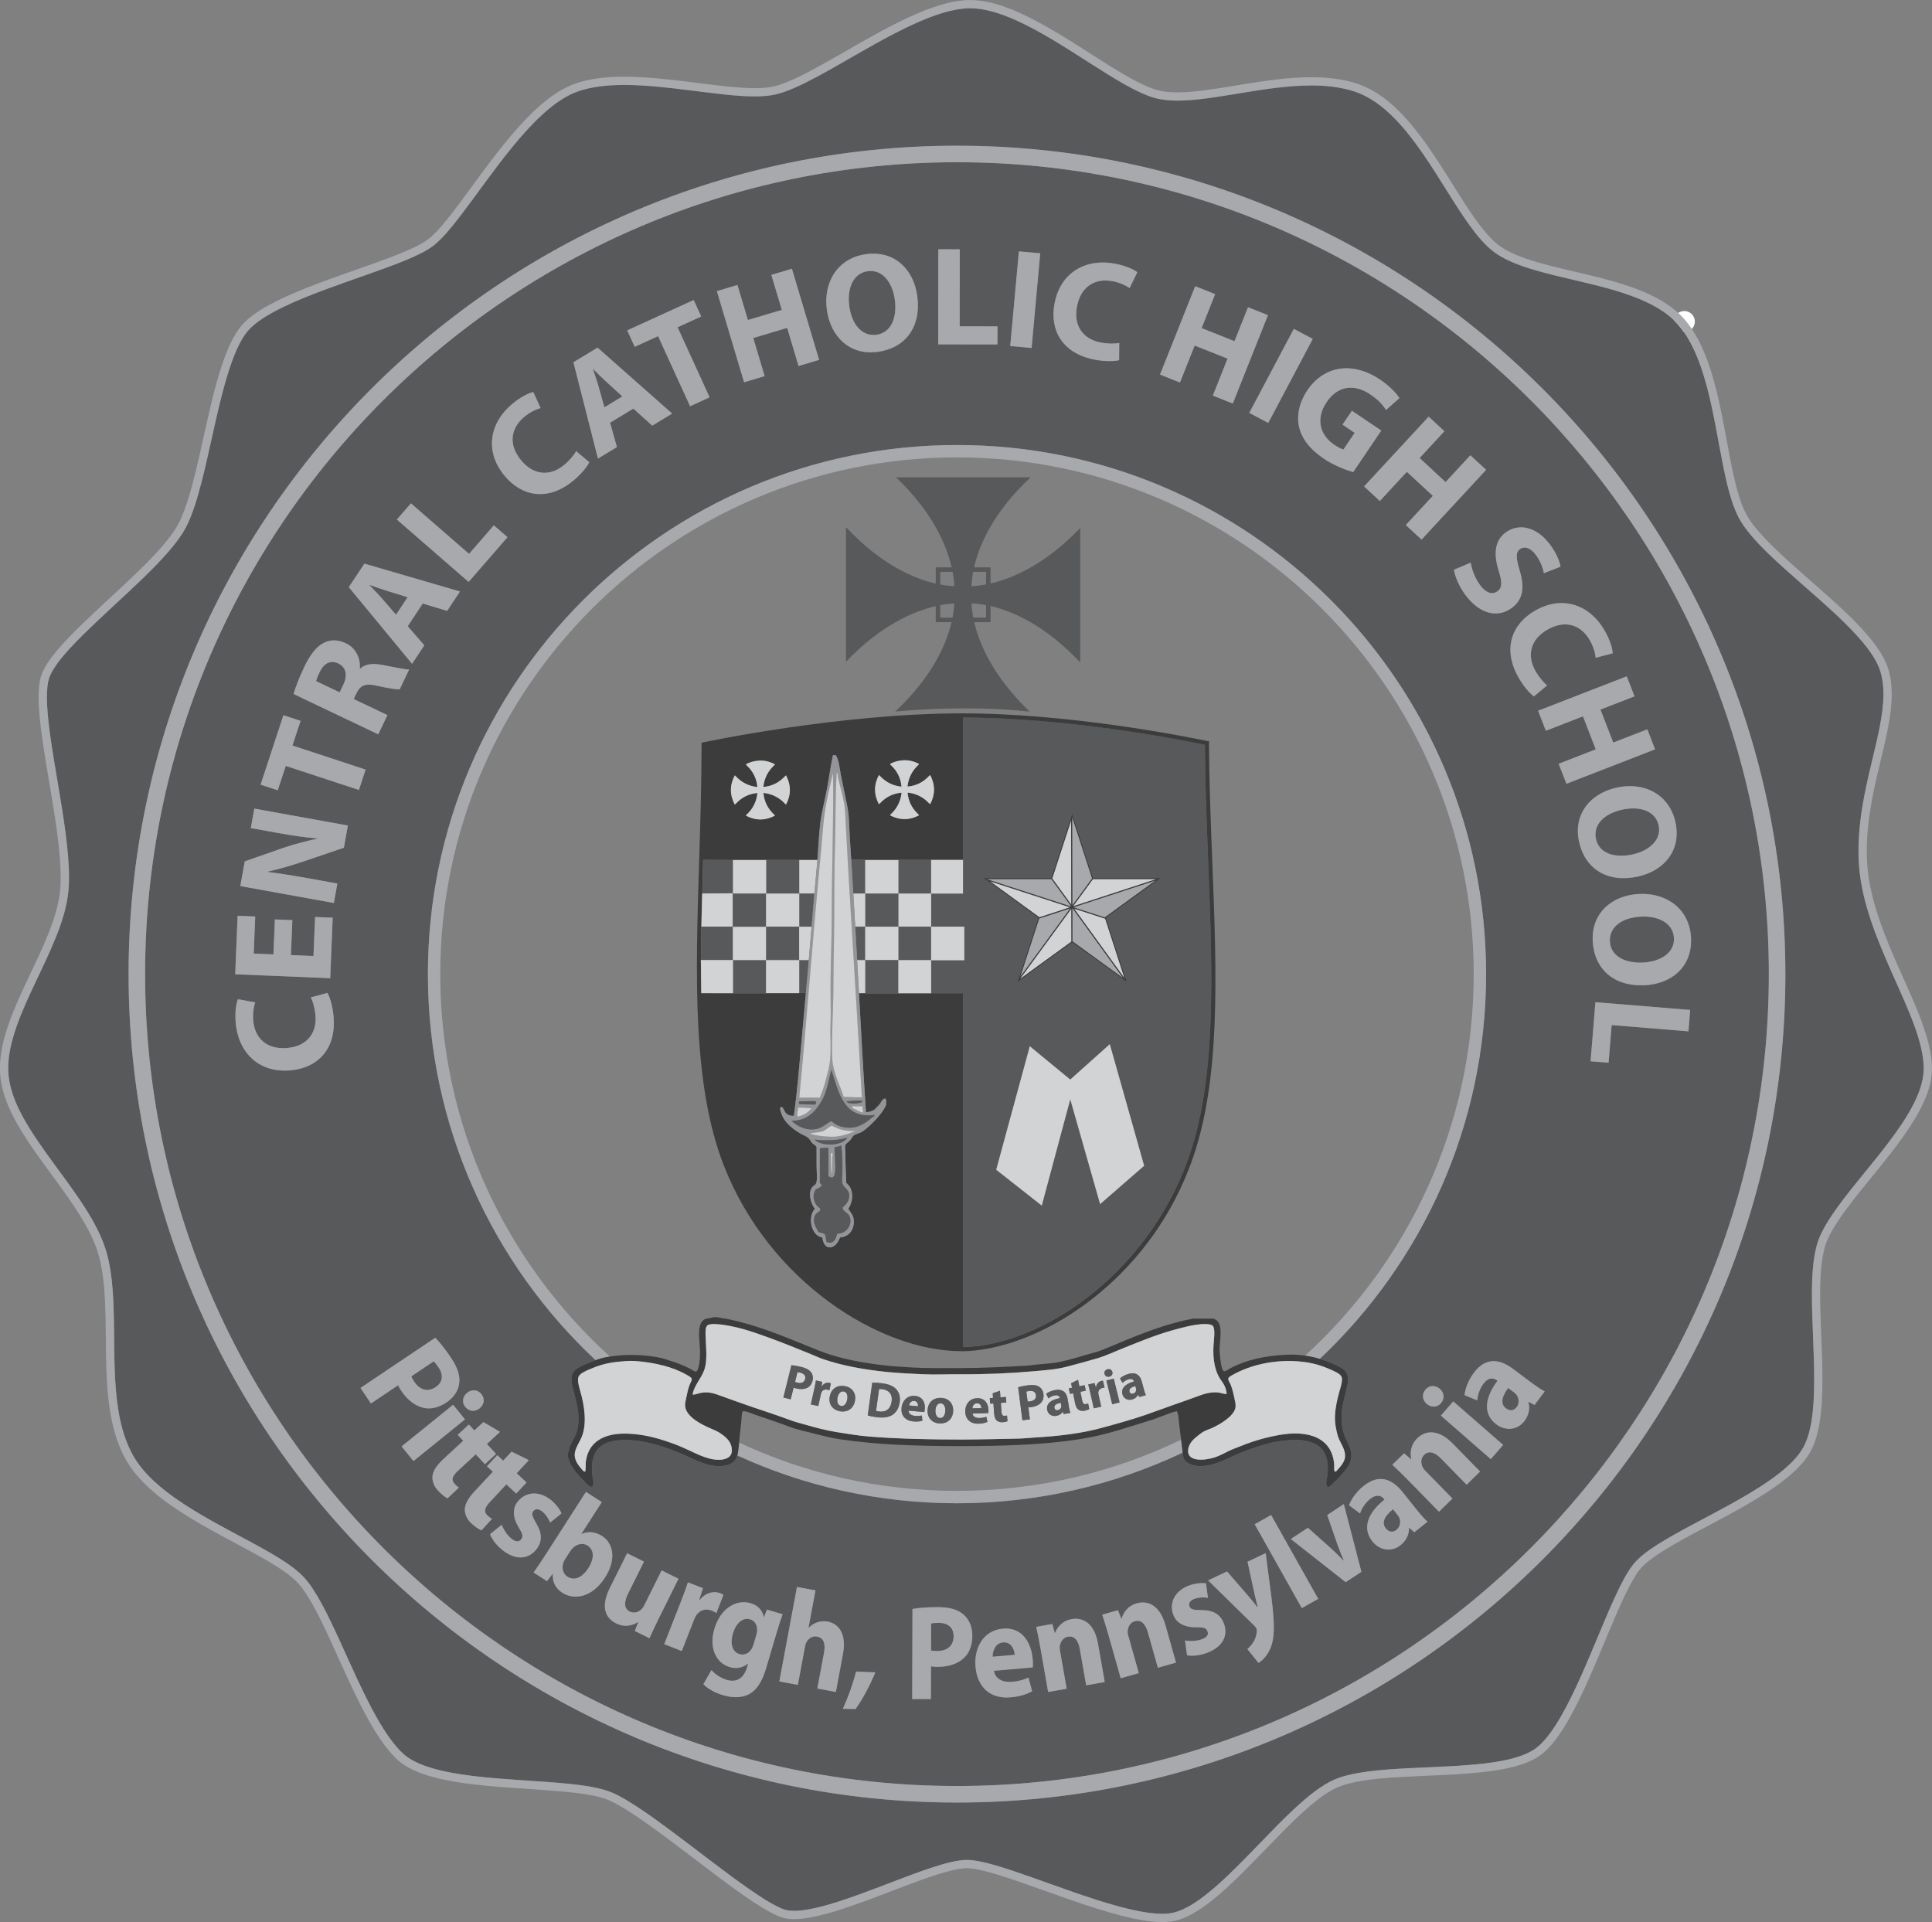 <?xml version="1.0" encoding="UTF-8"?>
<svg id="Layer_1" data-name="Layer 1" xmlns="http://www.w3.org/2000/svg" viewBox="0 0 91.699 91.224">
  <rect x="0" y="0" width="91.699" height="91.224" fill="#808080" stroke="none"/>
  <defs>
    <style>
      .cls-1 {
        fill: #58595b;
      }

      .cls-2 {
        fill: #d1d3d4;
      }

      .cls-3 {
        fill:rgb(60, 60, 60);
      }

      .cls-4 {
        stroke: #fff;
        stroke-linecap: round;
        stroke-linejoin: round;
      }

      .cls-4, .cls-5 {
        fill: #fff;
      }

      .cls-6 {
        fill: #939598;
      }

      .cls-7 {
        fill: #a7a9ac;
      }
    </style>
  </defs>
  <polyline class="cls-4" points="79.941 15.262 79.942 15.262 79.941 15.262"/>
  <g>
    <rect class="cls-5" x="20.499" y="11.762" width=".001" height=".001"/>
    <path class="cls-5" d="M20.5,11.762h-.001.001M20.499,11.762v.001-.001"/>
  </g>
  <g>
    <path class="cls-1" d="M35.67,78.269c.044-.067.079-.164.103-.244l.131-.444c.016-.055.029-.119.034-.177.011-.265-.103-.479-.34-.549-.316-.094-.655.141-.817.69-.133.45-.034.861.321.966.226.067.448-.042.568-.241Z"/>
    <path class="cls-1" d="M16.057,31.487c-.368-.176-.683-.014-.885.409-.107.224-.155.356-.169.431l1.118.533.173-.363c.219-.46.119-.841-.238-1.011Z"/>
    <path class="cls-1" d="M17.543,27.76l-.007.011c.186.204.434.449.611.654l.65.752.551-.831-.953-.295c-.268-.081-.591-.199-.851-.291Z"/>
    <path class="cls-1" d="M47.607,77.952c-.375.033-.494.423-.495.682l1.054-.091c-.021-.237-.149-.626-.559-.59Z"/>
    <path class="cls-1" d="M41.603,15.889c.683-.093.986-.796.868-1.665-.11-.809-.582-1.448-1.279-1.353-.69.094-1.0.798-.881,1.668.12.882.616,1.443,1.292,1.351Z"/>
    <path class="cls-1" d="M44.559,77.025c-.176-0-.3.012-.364.031l-.004,1.279c.076.019.164.026.3.027.476.002.771-.261.772-.698.001-.398-.251-.637-.703-.638Z"/>
    <path class="cls-1" d="M77.859,43.506c-.889.05-1.488.499-1.449,1.181.039.689.716,1.046,1.591.997.816-.046,1.489-.466,1.45-1.167-.039-.695-.716-1.06-1.592-1.011Z"/>
    <path class="cls-1" d="M76.994,38.428c-.87.189-1.39.727-1.245,1.394.146.674.871.92,1.728.734.798-.173,1.397-.694,1.248-1.381-.147-.68-.874-.933-1.731-.748Z"/>
    <path class="cls-1" d="M28.685,19.333l.853-.517-.737-.673c-.208-.188-.45-.432-.646-.626l-.011.007c.082.264.201.59.274.852l.267.957Z"/>
    <path class="cls-1" d="M71.854,66.082l-.273-.204c-.281.377-.402.742-.103.965.201.15.39.101.509-.059.13-.174.114-.421-.01-.588-.034-.04-.077-.079-.123-.114Z"/>
    <path class="cls-1" d="M66.329,71.899l-.213-.266c-.367.294-.575.617-.343.908.157.196.352.195.508.071.17-.136.216-.379.138-.571-.023-.047-.054-.096-.09-.141Z"/>
    <path class="cls-1" d="M27.882,73.352c-.203-.13-.498-.083-.701.123-.041.042-.077.088-.112.142l-.25.389c-.035.054-.061.106-.079.156-.09.248-.028.532.19.672.321.206.693.063.999-.412.264-.411.304-.843-.047-1.069Z"/>
    <path class="cls-1" d="M20.678,65.836c.331-.222.387-.565.135-.94-.098-.146-.178-.241-.23-.284l-1.061.713c.027.074.07.151.146.263.266.395.648.492,1.011.248Z"/>
    <path class="cls-1" d="M58.323,88.975c1.025-.98,2.09-2.17,3.093-3.106.67-.624,1.31-1.137,1.917-1.401.431-.186.966-.301,1.568-.382.602-.081,1.271-.125,1.964-.16,1.385-.07,2.867-.101,4.072-.289.803-.124,1.48-.323,1.911-.623.322-.222.658-.619.985-1.128.328-.509.65-1.128.961-1.793.623-1.331,1.206-2.843,1.745-4.045.361-.802.696-1.464,1.037-1.863.259-.301.649-.591,1.124-.892.475-.3,1.036-.609,1.632-.928,1.192-.637,2.527-1.319,3.579-2.043.702-.482,1.276-.984,1.597-1.484.232-.358.386-.848.477-1.425.092-.577.122-1.239.122-1.938 0-1.313-.108-2.755-.108-4.036.002-1.085.074-2.053.38-2.757.389-.882,1.177-1.862,2.011-2.889.834-1.025,1.715-2.094,2.285-3.11.381-.677.619-1.327.629-1.913 0-.02.001-.04.001-.06.001-.598-.172-1.282-.443-2.025-.27-.743-.635-1.544-1.009-2.383-.746-1.679-1.529-3.51-1.629-5.375-.01-.183-.014-.365-.014-.546 0-1.46.301-2.827.597-4.075.297-1.248.588-2.38.587-3.356,0-.388-.045-.751-.15-1.09-.121-.392-.39-.83-.76-1.286-.37-.456-.839-.932-1.353-1.413-1.028-.963-2.231-1.944-3.181-2.864-.633-.615-1.155-1.199-1.442-1.757l-0-0c-.417-.824-.647-1.998-.885-3.269-.236-1.27-.475-2.634-.88-3.811-.269-.785-.612-1.484-1.067-2.018l-0-0c-.67-.793-1.79-1.288-3.041-1.658-1.25-.371-2.622-.62-3.79-.962-.779-.229-1.469-.497-1.979-.892-.38-.296-.737-.714-1.094-1.204-.357-.49-.713-1.054-1.081-1.64-.735-1.173-1.52-2.439-2.427-3.386-.604-.632-1.259-1.119-1.981-1.355-.629-.206-1.322-.285-2.045-.285-1.081-0-2.227.177-3.321.357-1.095.179-2.137.361-3.027.362-.405-0-.779-.038-1.115-.136-.426-.125-.898-.354-1.409-.642-.511-.288-1.061-.636-1.633-1.002-1.143-.73-2.373-1.527-3.531-2.043-.771-.344-1.509-.56-2.155-.56-.485-0-1.041.121-1.637.328-.595.206-1.228.496-1.87.825-1.284.658-2.601,1.473-3.743,2.086-.763.409-1.444.73-2.01.855-.287.063-.613.087-.97.088-.845-0-1.87-.138-2.948-.273-1.078-.136-2.207-.27-3.243-.27-.966-.001-1.849.118-2.53.445-.926.44-1.879,1.399-2.77,2.488-.893,1.089-1.729,2.305-2.461,3.261-.49.637-.927,1.159-1.331,1.462h0l-0.0 0.0 0-0c-.305.227-.747.442-1.282.663-.534.221-1.161.446-1.823.68-1.324.467-2.796.969-3.945,1.521-.766.366-1.388.76-1.718,1.152-.251.294-.482.735-.688,1.267-.206.533-.39,1.157-.56,1.823-.341,1.332-.628,2.828-.957,4.104-.22.852-.458,1.605-.753,2.16-.393.733-1.17,1.559-2.057,2.419-.887.858-1.887,1.743-2.716,2.558-.553.542-1.03,1.054-1.344,1.495-.18.252-.305.48-.364.669l.001-.003-.001.003c-.069.215-.102.52-.102.887-.001,1.034.259,2.545.522,4.103.262,1.561.527,3.171.528,4.445,0,.212-.007.416-.024.609-.121,1.394-.849,2.857-1.534,4.308-.688,1.448-1.329,2.881-1.327,4.148,0,.137.007.272.023.405.074.65.342,1.321.724,2.003.381.683.872,1.376,1.383,2.074,1.019,1.398,2.117,2.807,2.533,4.25.308,1.076.343,2.345.359,3.652.014,1.307.007,2.653.207,3.867.133.809.359,1.559.738,2.203.561.959,1.63,1.79,2.829,2.525,1.199.736,2.523,1.378,3.59,1.994.712.412,1.31.808,1.692,1.237.281.318.551.75.824,1.255.272.505.546,1.083.824,1.691.557,1.216,1.135,2.553,1.752,3.645.41.728.839,1.345,1.274,1.741.312.285.785.51,1.364.681.579.171,1.26.289,1.984.376,1.449.174,3.065.225,4.4.355.891.088,1.655.206,2.186.439.387.171.846.447,1.356.79.51.343,1.07.751,1.647,1.184,1.155.866,2.382,1.829,3.41,2.547.684.479,1.284.849,1.691,1.003.131.051.306.077.514.077.363 0.0.826-.081,1.342-.216.516-.136,1.086-.325,1.673-.536,1.174-.423,2.414-.932,3.447-1.276.691-.228,1.284-.386,1.738-.388.344.001.783.096,1.304.243.52.148,1.118.352,1.756.577,1.276.45,2.716.989,3.993,1.345.85.238,1.63.393,2.225.392.129,0,.25-.007.359-.022.385-.051.83-.26,1.303-.585.474-.324.976-.761,1.488-1.251ZM45.421,85.552c-21.68,0-39.318-17.638-39.318-39.318S23.742,6.917,45.421,6.917s39.318,17.638,39.318,39.318-17.638,39.318-39.318,39.318Z"/>
    <path class="cls-1" d="M83.956,46.234c0-21.248-17.286-38.534-38.534-38.534S6.887,24.987,6.887,46.234s17.286,38.534,38.534,38.534,38.534-17.286,38.534-38.534ZM34.953,69.205c-.07.158-.258.28-.441.334-.404.118-.855.001-1.162-.108-.313-.11-.595-.253-.872-.376-.61-.272-1.234-.486-1.873-.614-.747-.148-1.606-.158-2.077.194-.238.177-.371.451-.42.829-.022.17-.011.354.011.57.013.132.103.474-.011.528-.099.048-.256-.137-.334-.215-.303-.303-.598-.631-.753-.98,0-.11-.074-.183-.074-.293,0-.098.074-.233.074-.331.081-.255.26-.49.344-.742.086-.259.125-.571.086-.925-.032-.295-.107-.598-.172-.861-.071-.286-.232-.698-.108-1.001.045-.109.144-.199.226-.259.165-.12.392-.204.603-.29.087-.036.177-.072.268-.106-4.895-4.585-7.959-11.103-7.959-18.323,0-13.847,11.265-25.113,25.112-25.113s25.112,11.265,25.112,25.113c0,7.188-3.037,13.679-7.893,18.261.278.084.534.186.769.297.22.103.437.212.528.42.095.217.028.498-.043.785-.061.249-.134.541-.172.743-.105.559-.032,1.161.162,1.561.112.233.216.417.248.668.035.285-.059.504-.194.7-.189.273-.419.505-.656.721-.08.072-.145.198-.281.183-.104-.168-.022-.356,0-.516.088-.629-.05-1.157-.409-1.421-.369-.271-.963-.347-1.539-.269-.187.025-.378.038-.559.075-.627.129-1.298.377-1.873.624-.273.118-.542.263-.872.377-.306.105-.738.193-1.087.107-.159-.039-.353-.142-.431-.247-.061-.083-.083-.217-.098-.358-3.251,1.54-6.882,2.403-10.712,2.403-3.717,0-7.247-.813-10.425-2.268-.012.045-.026.087-.044.127ZM22.766,66.842c-.21.17-.494.165-.683-.068-.177-.219-.122-.498.088-.668.215-.174.498-.161.679.063.181.224.127.494-.084.673ZM68.389,66.601c-.185.213-.47.206-.673.029-.208-.182-.244-.463-.055-.68.189-.217.465-.211.677-.034.203.177.248.458.051.685ZM59.632,77.287c-.017-.035-.041-.073-.101-.13l-2.189-2.148.898-.425,1.051,1.216c.12.142.274.332.378.468l.021-.01c-.043-.172-.099-.401-.142-.587l-.336-1.547.861-.408.28,2.156c.165,1.308.127,1.874-.031,2.297-.15.398-.4.638-.591.756l-.527-.66c.09-.071.193-.183.279-.317.089-.127.159-.338.167-.513.004-.059-.002-.113-.018-.148ZM57.313,77.428c-.059-.156-.169-.197-.52-.195-.638.007-.977-.242-1.104-.593-.209-.553.064-1.129.729-1.381.314-.118.62-.138.819-.11l.095.685c-.148-.027-.421-.034-.647.051-.203.077-.285.211-.23.355.055.144.186.177.564.179.584-.001.902.209,1.069.634.209.553-.029,1.103-.8,1.393-.352.133-.7.161-.948.117l-.097-.705c.193.044.555.038.802-.056.253-.095.323-.225.267-.375ZM53.559,77.666l.492,1.744-.86.243-.581-2.059c-.107-.377-.207-.689-.295-.958l.747-.211.158.409.017-.005c.057-.23.253-.599.716-.73.566-.16,1.107.135,1.359,1.026l.504,1.787-.86.243-.473-1.676c-.11-.389-.309-.62-.621-.532-.238.067-.329.286-.342.477-.005.068.014.156.038.243ZM50.314,78.365l.313,1.785-.88.154-.369-2.108c-.068-.386-.136-.707-.197-.983l.764-.134.116.423.017-.003c.08-.223.312-.57.786-.653.579-.102,1.088.246,1.248,1.157l.321,1.829-.88.155-.301-1.715c-.07-.399-.245-.648-.564-.593-.243.043-.356.252-.388.44-.012.067-.002.157.013.245ZM48.034,79.824c.305-.027.547-.093.779-.203l.174.649c-.281.16-.633.255-1.02.288-.972.084-1.582-.482-1.667-1.461-.069-.794.306-1.71,1.302-1.797.925-.08,1.345.677,1.412,1.451.014.167.01.315.004.387l-1.845.16c.058.401.444.561.86.525ZM46.15,77.634c-.001.424-.126.79-.367,1.027-.307.308-.76.454-1.289.453-.117-0-.223-.007-.305-.027l-.005,1.555-.887-.002.013-4.273c.277-.051.664-.088,1.211-.086.552.002.946.118,1.21.35.258.219.422.58.42,1.004ZM38.782,77.675c-.231-.043-.406.094-.503.259-.034.052-.055.133-.068.203l-.342,1.831-.878-.164.837-4.484.878.164-.33,1.768.012.002c.119-.121.254-.207.407-.257.147-.051.317-.065.479-.035.561.105.909.608.735,1.542l-.336,1.8-.878-.164.317-1.699c.075-.404,0-.706-.329-.767ZM35.497,78.955c-.236.198-.543.262-.859.168-.682-.202-.988-.949-.733-1.811.288-.974,1.039-1.421,1.721-1.22.378.112.561.36.627.655l.011.003.136-.355.744.22c-.07.194-.156.443-.289.893l-.496,1.676c-.172.579-.419,1.022-.824,1.23-.383.195-.819.16-1.225.039-.366-.108-.72-.3-.924-.521l.381-.665c.142.163.406.368.733.465.406.12.785-.022.951-.583l.057-.191-.011-.003ZM40.633,79.338l.913.037c-.265.63-.603,1.271-.939,1.737l-.602-.009c.25-.547.482-1.194.628-1.766ZM32.65,75.102l.712.279-.178.551.022.009c.305-.377.699-.43.961-.327.077.03.113.051.168.086l-.335.856c-.061-.037-.122-.075-.215-.112-.306-.12-.585-.022-.75.238-.034.056-.068.125-.096.197l-.581,1.484-.832-.326.768-1.962c.169-.431.273-.714.355-.972ZM61.788,76.322l-2.235-3.978.779-.438,2.235,3.978-.779.438ZM63.869,75.092l-2.603-2.048.81-.533,1.126,1.005c.207.186.381.364.558.548l.015-.01c-.102-.24-.194-.465-.288-.726l-.493-1.421.786-.517.834,3.212-.746.491ZM67.126,72.726l-.238-.213-.014.011c.01.313-.135.602-.402.815-.454.363-1.014.219-1.327-.172-.509-.637-.227-1.357.567-1.992l-.024-.03c-.108-.135-.321-.27-.665.006-.229.184-.404.464-.471.682l-.522-.389c.08-.22.287-.592.695-.918.748-.599,1.367-.304,1.833.278l.686.858c.184.231.374.449.51.563l-.629.503ZM69.611,70.467l-1.218-1.244c-.283-.289-.569-.396-.8-.17-.176.173-.151.408-.072.582.028.062.087.131.15.195l1.267,1.295-.638.625-1.497-1.529c-.274-.28-.512-.506-.718-.7l.555-.542.335.283.013-.012c-.06-.229-.065-.646.279-.983.42-.411,1.037-.412,1.684.249l1.299,1.327-.638.625ZM70.757,69.252l-2.368-2.065.587-.674,2.368,2.066-.587.674ZM72.833,66.681l-.284-.146-.011.014c.088.301.02.617-.184.89-.348.466-.926.467-1.328.167-.654-.488-.562-1.256.047-2.071l-.031-.023c-.139-.104-.379-.18-.643.173-.176.235-.275.55-.285.778l-.603-.245c.022-.233.129-.645.442-1.064.573-.768,1.247-.639,1.844-.193l.88.657c.237.177.475.341.635.416l-.482.645ZM80.138,48.949l-3.644-.298-.146,1.788-.854-.07.229-2.803,4.498.368-.083,1.014ZM80.261,44.491c.077,1.384-.916,2.197-2.166,2.267-1.484.083-2.423-.756-2.497-2.08-.074-1.33.891-2.176,2.181-2.248,1.35-.076,2.408.737,2.483,2.06ZM79.521,39.023c.294,1.354-.559,2.313-1.782,2.579-1.452.315-2.511-.366-2.793-1.661-.283-1.302.537-2.288,1.8-2.563,1.321-.287,2.494.349,2.775,1.644ZM77.579,33.049l-1.617.628.609,1.567,1.617-.628.368.949-4.207,1.634-.368-.949,1.761-.684-.609-1.567-1.76.684-.368-.949,4.207-1.634.368.949ZM76.169,29.942c.26.46.371.859.372,1.066l-.805.209c-.023-.218-.095-.508-.276-.828-.396-.699-1.131-1.006-2.005-.512-.787.445-1.018,1.191-.573,1.978.155.274.372.535.55.673l-.627.523c-.165-.114-.469-.435-.736-.907-.768-1.358-.312-2.538.806-3.171,1.34-.758,2.621-.221,3.293.968ZM71.128,27.079c-.234-.761-.199-1.406.327-1.799.617-.461,1.472-.29,2.106.558.309.413.449.768.507,1.059l-.791.307c-.035-.192-.129-.531-.39-.879-.265-.354-.559-.401-.742-.265-.231.172-.184.447-.008,1.052.241.815.129,1.358-.38,1.739-.606.453-1.466.377-2.207-.616-.309-.413-.501-.905-.541-1.193l.795-.335c.048.299.192.726.452,1.075.281.375.584.457.82.281.225-.168.226-.436.051-.983ZM68.556,20.467l-1.178,1.272,1.233,1.141,1.178-1.272.747.691-3.065,3.311-.747-.691,1.282-1.385-1.233-1.141-1.282,1.385-.747-.691,3.065-3.311.747.691ZM65.505,18.017c.482.326.79.671.917.878l-.638.562c-.141-.233-.346-.468-.756-.746-.704-.476-1.508-.446-2.059.369-.525.776-.341,1.555.353,2.024.189.127.359.21.444.228l.532-.788-.577-.39.446-.66,1.392.941-1.331,1.969c-.321-.087-.897-.299-1.39-.633-.682-.461-1.059-.967-1.182-1.526-.117-.556.024-1.171.396-1.72.845-1.239,2.229-1.337,3.454-.509ZM62.308,16.086l-2.113,3.987-.899-.477,2.113-3.986.899.476ZM56.728,13.585l.946.376-.641,1.611,1.561.621.641-1.611.946.376-1.669,4.193-.946-.376.698-1.754-1.561-.622-.698,1.754-.946-.377,1.669-4.193ZM50.054,14.399c.291-1.512,1.53-2.14,2.871-1.883.519.1.895.275,1.054.407l-.362.749c-.181-.123-.449-.257-.81-.326-.789-.151-1.499.21-1.689,1.196-.171.887.248,1.548,1.136,1.718.309.059.649.064.87.017l-.007.817c-.194.052-.635.076-1.168-.027-1.532-.294-2.137-1.406-1.894-2.669ZM48.359,11.93l1.013.092-.41,4.494-1.013-.092.41-4.494ZM44.536,11.831l1.018.001-.005,3.656,1.794.003-.001.857-2.812-.004.007-4.513ZM41.103,12.065c1.373-.187,2.263.74,2.432,1.98.201,1.473-.562,2.476-1.875,2.655-1.32.18-2.24-.715-2.414-1.996-.182-1.34.544-2.459,1.857-2.638ZM35.001,13.527l.496,1.662,1.61-.481-.496-1.662.975-.291,1.291,4.324-.975.291-.54-1.81-1.611.481.54,1.809-.975.291-1.291-4.324.975-.291ZM32.925,14.241l.356.779-1.121.512,1.519,3.325-.926.423-1.519-3.326-1.108.506-.356-.78,3.155-1.441ZM28.361,16.5l3.542,3.13-.945.573-.898-.81-1.105.67.326,1.157-.899.545-1.166-4.57,1.145-.694ZM24.328,19.16c.409-.336.783-.513.986-.55l.344.757c-.21.06-.484.181-.768.414-.621.51-.797,1.286-.16,2.062.573.699,1.348.798,2.047.225.243-.2.464-.459.569-.657l.624.527c-.085.182-.348.537-.767.881-1.205.99-2.446.744-3.262-.249-.977-1.19-.668-2.543.387-3.41ZM19.504,23.891l2.759,2.397,1.177-1.355.647.562-1.844,2.123-3.406-2.959.667-.768ZM17.296,26.752l4.537,1.322-.61.92-1.157-.35-.714,1.077.787.908-.581.876-3.002-3.637.74-1.116ZM14.434,31.671c.288-.605.58-.984.948-1.165.311-.156.665-.15,1.04.028.514.245.695.783.654,1.195l.018.008c.25-.229.591-.26,1.015-.184.526.095,1.115.227,1.31.224l-.449.943c-.15.003-.525-.05-1.081-.174-.568-.13-.785-.018-.972.36l-.13.272,1.601.763-.435.912-4.019-1.915c.093-.319.264-.772.5-1.267ZM11.278,43.465l.836.034-.072,1.759.937.039.068-1.659.83.034-.068,1.659,1.07.044.076-1.853.836.035-.118,2.87-4.509-.186.114-2.776ZM13.779,50.803c-1.534.131-2.474-.891-2.591-2.251-.045-.527.021-.936.106-1.124l.819.145c-.07.207-.125.501-.094.868.068.8.609,1.386,1.609,1.3.9-.077,1.422-.659,1.345-1.559-.027-.314-.115-.642-.22-.841l.788-.215c.102.173.245.591.291,1.131.133,1.554-.773,2.438-2.053,2.547ZM16.32,40.236l-1.884.639c-.522.178-1.149.37-1.707.487l-.005.026c.599.074,1.227.174,1.951.306l1.337.242-.167.922-4.44-.803.212-1.172,1.794-.628c.515-.179,1.115-.335,1.653-.449l.002-.013c-.597-.047-1.2-.136-1.872-.257l-1.291-.234.167-.922,4.44.803-.191,1.054ZM13.563,36.351l-.381,1.157-.814-.268,1.083-3.294.814.268-.385,1.17,3.472,1.142-.318.967-3.472-1.142ZM18.897,65.744l-1.291.867-.495-.736,3.547-2.383c.197.201.445.501.75.955.308.458.432.85.388,1.198-.037.336-.244.674-.596.91-.352.236-.725.338-1.057.271-.427-.082-.802-.375-1.097-.814-.066-.098-.119-.189-.149-.268ZM19.063,68.649l2.444-1.976.562.695-2.444,1.976-.562-.695ZM21.24,71.113c-.109-.051-.285-.185-.453-.366-.196-.211-.279-.463-.261-.679.025-.248.191-.513.516-.814l.943-.873-.26-.281.528-.489.26.281.429-.397.788.464-.622.576.435.47-.528.489-.435-.47-.835.772c-.278.258-.346.44-.166.634.084.091.128.129.198.177l-.538.506ZM22.373,72.303c-.211-.196-.313-.441-.311-.658.007-.248.152-.526.454-.85l.876-.941-.28-.261.49-.527.28.261.398-.428.82.404-.578.621.469.437-.49.527-.469-.437-.775.833c-.258.277-.312.464-.118.645.09.084.138.12.211.162l-.499.545c-.112-.043-.298-.163-.478-.332ZM23.847,73.569c-.295-.234-.498-.517-.588-.753l.556-.445c.061.188.252.495.46.66.212.168.359.162.459.036.104-.131.082-.246-.1-.546-.334-.543-.294-.963-.058-1.251.367-.463,1.002-.526,1.56-.084.263.208.437.461.515.646l-.539.434c-.053-.141-.188-.378-.377-.528-.17-.135-.327-.136-.423-.015-.096.121-.056.251.136.576.301.5.284.881.006,1.242-.367.463-.962.541-1.607.03ZM26.692,75.596c-.282-.181-.486-.473-.453-.894l-.01-.006-.266.348-.638-.41c.121-.167.336-.479.527-.776l1.959-3.048.752.483-.969,1.508.01.006c.289-.135.635-.119.972.097.579.372.662,1.166.136,1.974-.611.951-1.466,1.074-2.02.718ZM29.241,77.047c-.526-.261-.728-.806-.297-1.675l.821-1.651.8.397-.752,1.513c-.203.408-.205.716.08.857.221.11.436.008.552-.106.047-.041.089-.099.126-.174l.832-1.674.8.397-.949,1.91c-.183.368-.321.673-.428.914l-.695-.345.16-.415-.016-.008c-.186.123-.571.291-1.034.06Z"/>
    <path class="cls-7" d="M91.233,48.551c-.417-1.146-1.038-2.39-1.57-3.684-.533-1.294-.975-2.635-1.045-3.961-.01-.176-.014-.351-.014-.525-0-1.406.291-2.741.587-3.985.295-1.244.596-2.394.597-3.447,0-.418-.049-.822-.168-1.206-.194-.623-.656-1.253-1.247-1.897-.888-.965-2.078-1.958-3.142-2.905-.532-.473-1.033-.934-1.447-1.37-.414-.435-.74-.848-.925-1.21l0.0 0c-.252-.493-.443-1.173-.609-1.945-.251-1.159-.451-2.527-.769-3.822-.32-1.296-.754-2.524-1.504-3.408-.506-.595-1.206-1.019-1.993-1.348-1.18-.493-2.562-.779-3.822-1.081-1.259-.299-2.394-.624-3.053-1.139-.443-.343-.898-.927-1.366-1.626-.703-1.048-1.44-2.35-2.294-3.492-.855-1.14-1.83-2.131-3.042-2.531-.682-.223-1.416-.304-2.167-.304-1.123 0-2.288.182-3.385.362-1.096.18-2.127.357-2.964.357-.38 0-.719-.036-1.005-.12-.502-.146-1.138-.483-1.84-.908-1.055-.638-2.265-1.471-3.476-2.148-1.212-.676-2.424-1.203-3.523-1.206-.732.001-1.545.237-2.394.59-1.272.53-2.625,1.327-3.858,2.034-.616.353-1.202.683-1.728.945-.526.262-.994.454-1.363.535-.247.054-.547.079-.886.078-.803 0-1.82-.134-2.899-.27-1.08-.136-2.223-.273-3.292-.273-.997.001-1.933.118-2.699.483-.684.327-1.342.88-1.976,1.538-.949.988-1.843,2.219-2.638,3.304-.398.542-.771,1.048-1.111,1.467-.339.419-.649.75-.904.94l-.002.001.001-.001c-.337.254-.975.54-1.749.834-1.163.443-2.642.917-3.971,1.445-.665.264-1.293.541-1.829.836-.536.296-.982.609-1.282.962-.395.466-.696,1.154-.961,1.961-.395,1.21-.698,2.691-1.009,4.066-.155.687-.312,1.347-.482,1.931-.169.583-.353,1.09-.554,1.466-.265.498-.768,1.094-1.381,1.723-.92.945-2.086,1.968-3.077,2.922-.496.477-.948.937-1.307,1.366-.358.43-.625.824-.745,1.196-.088.278-.12.615-.12,1.005.001,1.093.266,2.608.527,4.168.263,1.558.523,3.158.522,4.38,0,.203-.007.396-.022.576-.106,1.281-.808,2.722-1.497,4.173-.686,1.454-1.361,2.919-1.364,4.316,0,.151.008.301.025.45.084.725.376,1.44.771,2.15.594,1.063,1.423,2.117,2.174,3.163.752,1.044,1.422,2.08,1.707,3.078.386,1.34.327,3.1.359,4.866.017.883.058,1.769.197,2.609.139.84.374,1.637.786,2.337.415.705,1.052,1.318,1.79,1.872,1.108.83,2.45,1.527,3.643,2.166.596.319,1.155.624,1.626.92.471.295.854.584,1.096.858.331.372.682.978,1.04,1.697.538,1.08,1.097,2.417,1.697,3.646.602,1.229,1.237,2.351,1.967,3.019.509.459,1.27.735,2.155.928,1.328.287,2.948.374,4.417.474.734.05,1.431.102,2.03.181.599.079,1.102.187,1.437.336.465.204,1.103.611,1.813,1.115,1.067.755,2.303,1.728,3.44,2.575.568.424,1.112.817,1.599,1.138.488.321.917.569,1.271.705.194.074.413.103.654.103.558-.001,1.241-.158,1.989-.386,1.12-.344,2.383-.855,3.517-1.278.567-.212,1.101-.402,1.564-.537.463-.136.858-.216,1.129-.215.18-0.0.429.036.723.105,1.032.238,2.614.849,4.206,1.401.797.276,1.598.538,2.342.731.745.193,1.431.319,2.008.32.144,0,.281-.008.411-.025l-.026-.194.026.194c.641-.089,1.298-.485,1.978-1.027,1.018-.816,2.087-1.978,3.114-3.025.513-.524,1.016-1.018,1.491-1.425.475-.406.925-.723,1.321-.894.501-.217,1.233-.344,2.072-.421,1.259-.117,2.757-.129,4.125-.236.684-.054,1.337-.131,1.914-.259.578-.129,1.083-.307,1.473-.576.521-.364.983-1.011,1.429-1.8.666-1.185,1.28-2.697,1.847-4.048.283-.676.554-1.311.811-1.841.256-.53.501-.957.716-1.205.282-.331.837-.713,1.526-1.112,1.034-.601,2.368-1.253,3.579-1.958.606-.353,1.181-.72,1.674-1.104.494-.384.907-.785,1.186-1.216.276-.428.438-.968.535-1.577.097-.609.127-1.289.127-2-0-1.333-.108-2.776-.108-4.036-.002-1.065.081-2.0.347-2.6.234-.534.655-1.147,1.157-1.797.753-.976,1.686-2.038,2.44-3.103.377-.532.71-1.066.954-1.594.243-.528.397-1.053.408-1.567 0-.022.001-.045.001-.067-.001-.673-.189-1.395-.466-2.159ZM55.532,90.81c-.11.015-.23.022-.359.022-.595.001-1.374-.155-2.225-.392-1.277-.356-2.717-.894-3.993-1.345-.638-.225-1.236-.428-1.756-.577-.521-.148-.96-.242-1.304-.243-.454.002-1.047.159-1.738.388-1.034.343-2.273.853-3.447,1.276-.587.211-1.157.401-1.673.536-.516.136-.978.217-1.342.216-.208 0-.383-.027-.514-.077-.407-.154-1.008-.524-1.691-1.003-1.028-.719-2.255-1.682-3.41-2.547-.578-.433-1.137-.842-1.647-1.184-.51-.343-.97-.62-1.356-.79-.531-.233-1.295-.351-2.186-.439-1.335-.13-2.952-.181-4.4-.355-.724-.087-1.405-.205-1.984-.376-.579-.171-1.052-.396-1.364-.681-.435-.395-.864-1.013-1.274-1.741-.616-1.092-1.195-2.429-1.752-3.645-.279-.608-.552-1.187-.824-1.691-.273-.505-.543-.936-.824-1.255-.382-.429-.98-.825-1.692-1.237-1.067-.616-2.391-1.258-3.59-1.994-1.199-.735-2.268-1.566-2.829-2.525-.379-.644-.604-1.393-.738-2.203-.2-1.214-.193-2.56-.207-3.867-.015-1.307-.051-2.576-.359-3.652-.416-1.443-1.514-2.852-2.533-4.25-.51-.698-1.002-1.391-1.383-2.074-.381-.683-.649-1.353-.724-2.003-.015-.133-.023-.268-.023-.405-.003-1.267.639-2.7,1.327-4.148.685-1.45,1.413-2.914,1.534-4.308.016-.193.024-.396.024-.609-.001-1.274-.265-2.885-.528-4.445-.263-1.558-.523-3.07-.522-4.103-0-.367.033-.672.102-.887l.001-.003-.001.003c.059-.188.184-.417.364-.669.314-.441.791-.953,1.344-1.495.829-.814,1.828-1.7,2.716-2.558.888-.86,1.664-1.686,2.057-2.419.296-.555.533-1.308.753-2.16.33-1.276.617-2.772.957-4.104.17-.666.354-1.291.56-1.823.206-.533.436-.973.688-1.267.33-.392.952-.785,1.718-1.152,1.15-.552,2.621-1.054,3.945-1.521.662-.234,1.289-.459,1.823-.68.535-.222.976-.436,1.282-.663.404-.303.842-.824,1.331-1.462.732-.955,1.568-2.171,2.461-3.261.891-1.089,1.844-2.048,2.77-2.488.681-.326,1.564-.445,2.53-.445,1.036-0,2.166.134,3.243.27,1.078.135,2.104.273,2.948.273.357-0.0.683-.025.97-.088.566-.125,1.247-.446,2.01-.855,1.142-.613,2.458-1.428,3.743-2.086.642-.329,1.275-.619,1.87-.825.595-.206,1.152-.328,1.637-.328.646-.001,1.384.215,2.155.56,1.158.515,2.389,1.313,3.531,2.043.572.365,1.121.713,1.633,1.002.512.288.984.517,1.409.642.336.098.71.136,1.115.136.89-.001,1.933-.183,3.027-.362,1.094-.18,2.24-.357,3.321-.357.723-0,1.416.079,2.045.285.722.236,1.377.723,1.981,1.355.906.947,1.692,2.213,2.427,3.386.368.587.724,1.15,1.081,1.64.357.49.714.908,1.094,1.204.51.395,1.2.663,1.979.892,1.167.342,2.539.591,3.79.962,1.251.37,2.371.866,3.041,1.658l0.0 0c.455.534.797,1.233,1.067,2.018.405,1.177.644,2.542.88,3.811.238,1.271.467,2.445.885,3.269l0.0 0c.286.558.808,1.143,1.442,1.757.95.92,2.153,1.902,3.181,2.864.513.481.983.957,1.353,1.413.37.456.639.893.76,1.286.105.339.15.702.15,1.09.001.976-.289,2.108-.587,3.356-.296,1.248-.597,2.615-.597,4.075,0,.18.005.362.014.546.1,1.865.883,3.696,1.629,5.375.373.839.739,1.64,1.009,2.383.27.743.443,1.427.443,2.025,0,.02-0.0.04-.001.06-.01.586-.249,1.236-.629,1.913-.569,1.016-1.45,2.085-2.285,3.11-.834,1.027-1.622,2.007-2.011,2.889-.306.705-.378,1.673-.38,2.757 0,1.281.108,2.723.108,4.036,0,.699-.031,1.361-.122,1.938-.091.577-.245,1.068-.477,1.425-.322.5-.896,1.002-1.597,1.484-1.053.724-2.387,1.406-3.579,2.043-.596.319-1.157.627-1.632.928-.475.301-.865.591-1.124.892-.341.4-.676,1.061-1.037,1.863-.539,1.202-1.121,2.715-1.745,4.045-.311.665-.633,1.284-.961,1.793-.327.509-.663.906-.985,1.128-.431.301-1.108.499-1.911.623-1.205.188-2.687.219-4.072.289-.693.035-1.362.08-1.964.16-.602.081-1.137.197-1.568.382-.608.264-1.247.777-1.917,1.401-1.003.936-2.068,2.126-3.093,3.106-.512.49-1.015.926-1.488,1.251-.473.325-.918.534-1.303.585Z"/>
    <polygon class="cls-7" points="79.978 15.185 79.978 15.185 79.978 15.185 79.978 15.185"/>
    <polygon class="cls-7" points="1.955 32.078 1.955 32.078 1.955 32.078 1.955 32.078"/>
    <polygon class="cls-7" points="20.536 11.686 20.536 11.686 20.536 11.686 20.536 11.686"/>
    <path class="cls-7" d="M45.421,71.347c3.83,0,7.461-.863,10.712-2.403-.007-.063-.013-.128-.02-.191-.018-.151-.035-.289-.053-.424-3.22,1.557-6.829,2.43-10.639,2.43-3.693,0-7.197-.822-10.341-2.29-.006.07-.013.141-.019.209-.013.137-.03.277-.064.401,3.177,1.456,6.707,2.268,10.425,2.268Z"/>
    <path class="cls-7" d="M28.657,64.437c.093-.02.19-.037.288-.053-4.941-4.49-8.048-10.964-8.048-18.15,0-13.523,11.002-24.525,24.525-24.525,13.523,0,24.525,11.002,24.525,24.525,0,7.164-3.088,13.62-8.003,18.108.244.036.478.087.698.153,4.856-4.582,7.893-11.073,7.893-18.261,0-13.847-11.265-25.113-25.112-25.113s-25.112,11.265-25.112,25.113c0,7.22,3.064,13.738,7.959,18.323.127-.048.257-.091.389-.12Z"/>
    <path class="cls-7" d="M84.739,46.234c0-21.68-17.638-39.318-39.318-39.318S6.104,24.555,6.104,46.234s17.638,39.318,39.318,39.318,39.318-17.638,39.318-39.318ZM6.887,46.234C6.887,24.987,24.174,7.7,45.421,7.7s38.534,17.286,38.534,38.534-17.286,38.534-38.534,38.534S6.887,67.482,6.887,46.234Z"/>
    <path class="cls-7" d="M20.144,66.826c.332.067.705-.034,1.057-.271.352-.236.559-.574.596-.91.044-.348-.079-.74-.388-1.198-.305-.454-.553-.754-.75-.955l-3.547,2.383.495.736,1.291-.867c.03.079.084.17.149.268.295.439.67.732,1.097.814ZM20.583,64.612c.052.043.132.138.23.284.253.375.196.718-.135.94-.363.244-.745.147-1.011-.248-.075-.112-.119-.189-.146-.263l1.061-.713Z"/>
    <path class="cls-7" d="M22.171,66.106c-.21.17-.265.449-.088.668.188.233.473.237.683.068.211-.178.265-.449.084-.673-.181-.224-.464-.237-.679-.063Z"/>
    <rect class="cls-7" x="18.994" y="67.562" width="3.142" height=".893" transform="translate(-38.185 28.052) rotate(-38.955)"/>
    <path class="cls-7" d="M21.58,70.43c-.18-.194-.112-.377.166-.634l.835-.772.435.47.528-.489-.435-.47.622-.576-.788-.464-.429.397-.26-.281-.528.489.26.281-.943.873c-.326.301-.491.566-.516.814-.018.217.065.468.261.679.168.181.344.315.453.366l.538-.506c-.07-.048-.115-.086-.198-.177Z"/>
    <path class="cls-7" d="M23.139,71.928c-.194-.18-.14-.367.118-.645l.775-.833.469.437.49-.527-.469-.437.578-.621-.82-.404-.398.428-.28-.261-.49.527.28.261-.876.941c-.302.325-.448.602-.454.85-.002.218.1.462.311.658.181.168.366.288.478.332l.499-.545c-.073-.042-.121-.077-.211-.162Z"/>
    <path class="cls-7" d="M25.454,73.538c.279-.361.295-.742-.006-1.242-.193-.325-.232-.455-.136-.576.096-.12.253-.119.423.015.189.15.323.387.377.528l.539-.434c-.078-.185-.253-.438-.515-.646-.557-.442-1.192-.379-1.56.084-.236.288-.276.708.058,1.251.182.3.203.415.1.546-.1.126-.247.132-.459-.036-.207-.164-.399-.472-.46-.66l-.556.445c.091.236.293.519.588.753.645.511,1.24.433,1.607-.03Z"/>
    <path class="cls-7" d="M28.576,72.904c-.336-.216-.682-.232-.972-.097l-.01-.006.969-1.508-.752-.483-1.959,3.048c-.191.297-.406.61-.527.776l.638.41.266-.348.01.006c-.033.421.171.713.453.894.554.356,1.409.233,2.02-.718.526-.807.442-1.602-.136-1.974ZM27.929,74.42c-.306.476-.677.619-.999.412-.218-.14-.28-.424-.19-.672.018-.05.044-.102.079-.156l.25-.389c.035-.054.071-.1.112-.142.202-.206.498-.253.701-.123.351.226.311.658.047,1.069Z"/>
    <path class="cls-7" d="M30.291,76.995l-.16.415.695.345c.107-.241.245-.546.428-.914l.949-1.91-.8-.397-.832,1.674c-.037.075-.079.133-.126.174-.116.115-.331.216-.552.106-.284-.141-.282-.449-.08-.857l.752-1.513-.8-.397-.821,1.651c-.432.869-.23,1.414.297,1.675.463.23.849.063,1.034-.06l.016.008Z"/>
    <path class="cls-7" d="M32.359,78.362l.581-1.484c.028-.072.062-.141.096-.197.165-.26.443-.358.75-.238.093.036.154.074.215.112l.335-.856c-.055-.036-.091-.056-.168-.086-.263-.103-.656-.05-.961.327l-.022-.009.178-.551-.712-.279c-.082.258-.186.541-.355.972l-.768,1.962.832.326Z"/>
    <path class="cls-7" d="M34.501,79.733c-.327-.097-.591-.302-.733-.465l-.381.665c.204.221.558.413.924.521.406.12.843.155,1.225-.039.405-.209.652-.651.824-1.23l.496-1.676c.133-.45.219-.699.289-.893l-.744-.22-.136.355-.011-.003c-.066-.294-.25-.543-.627-.655-.682-.202-1.433.246-1.721,1.22-.255.863.051,1.61.733,1.811.316.094.622.03.859-.168l.011.003-.057.191c-.166.561-.545.703-.951.583ZM35.102,78.51c-.355-.105-.454-.516-.321-.966.162-.548.501-.783.817-.69.237.07.351.284.34.549-.005.059-.018.122-.034.177l-.131.444c-.024.08-.058.177-.103.244-.12.199-.342.308-.568.241Z"/>
    <path class="cls-7" d="M38.794,80.141l.878.164.336-1.8c.174-.934-.174-1.438-.735-1.542-.162-.03-.332-.016-.479.035-.153.05-.288.136-.407.257l-.012-.002.33-1.768-.878-.164-.837,4.484.878.164.342-1.831c.013-.07.034-.15.068-.203.097-.165.272-.302.503-.259.329.061.405.363.329.767l-.317,1.699Z"/>
    <path class="cls-7" d="M41.546,79.375l-.913-.037c-.146.572-.378,1.218-.628,1.766l.602.009c.336-.467.674-1.108.939-1.737Z"/>
    <path class="cls-7" d="M44.52,76.279c-.547-.002-.935.036-1.211.086l-.013,4.273.887.002.005-1.555c.082.019.188.026.305.027.529.002.982-.145,1.289-.453.242-.237.366-.603.367-1.027.001-.424-.162-.784-.42-1.004-.264-.232-.657-.349-1.21-.35ZM44.491,78.361c-.135-0-.224-.007-.3-.027l.004-1.279c.065-.019.188-.032.364-.031.453.001.705.24.703.638-.001.437-.296.7-.772.698Z"/>
    <path class="cls-7" d="M49.015,78.751c-.067-.774-.487-1.531-1.412-1.451-.996.087-1.371,1.003-1.302,1.797.085.979.695,1.546,1.667,1.461.387-.034.738-.128,1.02-.288l-.174-.649c-.233.111-.475.177-.779.203-.416.036-.801-.124-.86-.525l1.845-.16c.006-.071.01-.22-.004-.387ZM47.111,78.633c.001-.258.121-.649.495-.682.41-.036.538.353.559.59l-1.054.091Z"/>
    <path class="cls-7" d="M50.689,77.68c.318-.056.493.194.564.593l.301,1.715.88-.155-.321-1.829c-.16-.911-.669-1.259-1.248-1.157-.475.083-.706.431-.786.653l-.017.003-.116-.423-.764.134c.06.276.129.597.197.983l.369,2.108.88-.154-.313-1.785c-.015-.089-.025-.178-.013-.245.033-.188.145-.397.388-.44Z"/>
    <path class="cls-7" d="M53.863,76.946c.311-.088.511.143.621.532l.473,1.676.86-.243-.504-1.787c-.251-.891-.793-1.185-1.359-1.026-.464.131-.659.5-.716.73l-.017.005-.158-.409-.747.211c.088.269.188.581.295.958l.581,2.059.86-.243-.492-1.744c-.025-.086-.043-.174-.038-.243.013-.191.104-.41.342-.477Z"/>
    <path class="cls-7" d="M57.046,77.803c-.247.093-.609.1-.802.056l.097.705c.249.044.596.015.948-.117.77-.29,1.008-.84.8-1.393-.167-.425-.485-.634-1.069-.634-.378-.002-.509-.035-.564-.179-.054-.144.027-.278.23-.355.226-.085.499-.078.647-.051l-.095-.685c-.199-.028-.506-.008-.819.11-.665.251-.938.828-.729,1.381.126.351.465.6,1.104.593.351-.002.461.039.52.195.057.15-.014.28-.267.375Z"/>
    <path class="cls-7" d="M59.204,78.265l.527.66c.191-.119.442-.359.591-.756.158-.423.195-.988.031-2.297l-.28-2.156-.861.408.336,1.547c.043.186.099.415.142.587l-.021.01c-.103-.136-.258-.326-.378-.468l-1.051-1.216-.898.425,2.189,2.148c.059.057.084.095.101.13.017.035.022.089.018.148-.008.174-.078.385-.167.513-.086.134-.189.246-.279.317Z"/>
    <rect class="cls-7" x="60.613" y="71.833" width=".893" height="4.563" transform="translate(-28.475 39.404) rotate(-29.326)"/>
    <path class="cls-7" d="M62.995,71.907l.493,1.421c.094.261.186.485.288.726l-.015.01c-.177-.183-.351-.361-.558-.548l-1.126-1.005-.81.533,2.603,2.048.746-.491-.834-3.212-.786.517Z"/>
    <path class="cls-7" d="M67.245,71.66l-.686-.858c-.466-.582-1.085-.876-1.833-.278-.408.327-.615.698-.695.918l.522.389c.067-.218.241-.498.471-.682.344-.275.557-.141.665-.006l.024.03c-.794.635-1.076,1.355-.567,1.992.313.391.873.536,1.327.172.266-.213.411-.502.402-.815l.014-.011.238.213.629-.503c-.136-.114-.326-.332-.51-.563ZM66.282,72.611c-.156.125-.352.125-.508-.071-.233-.291-.024-.614.343-.908l.213.266c.036.045.068.094.09.141.079.192.032.435-.138.571Z"/>
    <path class="cls-7" d="M67.267,68.266c-.344.337-.339.754-.279.983l-.013.012-.335-.283-.555.542c.206.194.444.42.718.7l1.497,1.529.638-.625-1.267-1.295c-.063-.064-.122-.133-.15-.195-.08-.174-.105-.409.072-.582.231-.226.517-.119.8.17l1.218,1.244.638-.625-1.299-1.327c-.647-.661-1.264-.66-1.684-.249Z"/>
    <path class="cls-7" d="M67.661,65.95c-.189.217-.153.498.055.68.203.177.488.183.673-.029.197-.226.152-.507-.051-.685-.212-.177-.488-.183-.677.034Z"/>
    <rect class="cls-7" x="69.42" y="66.312" width=".894" height="3.142" transform="translate(-27.216 75.91) rotate(-48.901)"/>
    <path class="cls-7" d="M71.8,64.962c-.597-.446-1.271-.575-1.844.193-.313.419-.42.831-.442,1.064l.603.245c.01-.228.109-.542.285-.778.264-.353.504-.277.643-.173l.031.023c-.609.815-.701,1.582-.047,2.071.402.3.98.299,1.328-.167.204-.273.272-.59.184-.89l.011-.014.284.146.482-.645c-.16-.076-.399-.239-.635-.416l-.88-.657ZM71.988,66.783c-.12.16-.309.21-.509.059-.298-.223-.178-.588.103-.965l.273.204c.046.035.089.074.123.114.124.166.14.413.01.588Z"/>
    <path class="cls-7" d="M15.541,47.125l-.788.215c.104.199.193.528.22.841.077.9-.445,1.482-1.345,1.559-1.001.085-1.541-.5-1.609-1.3-.031-.367.024-.66.094-.868l-.819-.145c-.085.189-.15.597-.106,1.124.116,1.361,1.056,2.382,2.591,2.251,1.281-.11,2.186-.993,2.053-2.547-.046-.54-.189-.958-.291-1.131Z"/>
    <polygon class="cls-7" points="15.791 43.557 14.955 43.522 14.878 45.375 13.808 45.331 13.876 43.672 13.047 43.638 12.978 45.297 12.042 45.259 12.114 43.499 11.278 43.465 11.164 46.241 15.673 46.427 15.791 43.557"/>
    <path class="cls-7" d="M11.904,39.301l1.291.234c.672.122,1.275.21,1.872.257l-.002.013c-.537.114-1.137.271-1.653.449l-1.794.628-.212,1.172,4.44.803.167-.922-1.337-.242c-.725-.131-1.353-.231-1.951-.306l.005-.026c.558-.117,1.185-.309,1.707-.487l1.884-.639.191-1.054-4.44-.803-.167.922Z"/>
    <polygon class="cls-7" points="13.881 35.385 14.266 34.214 13.452 33.947 12.369 37.241 13.183 37.508 13.563 36.351 17.035 37.493 17.353 36.527 13.881 35.385"/>
    <path class="cls-7" d="M18.388,33.941l-1.601-.763.13-.272c.187-.378.404-.49.972-.36.556.124.932.177,1.081.174l.449-.943c-.195.004-.784-.129-1.31-.224-.424-.076-.764-.045-1.015.184l-.018-.008c.04-.411-.141-.95-.654-1.195-.375-.179-.728-.184-1.04-.028-.368.18-.66.56-.948,1.165-.236.495-.407.948-.5,1.267l4.019,1.915.435-.912ZM16.295,32.498l-.173.363-1.118-.533c.013-.075.062-.208.169-.431.202-.423.516-.585.885-.409.357.17.457.551.238,1.011Z"/>
    <path class="cls-7" d="M20.138,30.629l-.787-.908.714-1.077,1.157.35.61-.92-4.537-1.322-.74,1.116,3.002,3.637.581-.876ZM18.797,29.177l-.65-.752c-.177-.206-.424-.45-.611-.654l.007-.011c.26.092.584.21.851.291l.953.295-.551.831Z"/>
    <polygon class="cls-7" points="24.087 25.496 23.44 24.934 22.263 26.288 19.504 23.891 18.837 24.659 22.243 27.619 24.087 25.496"/>
    <path class="cls-7" d="M27.202,22.819c.419-.344.682-.699.767-.881l-.624-.527c-.105.199-.326.458-.569.657-.698.573-1.473.473-2.047-.225-.637-.776-.461-1.553.16-2.062.284-.234.558-.354.768-.414l-.344-.757c-.203.037-.578.214-.986.55-1.055.867-1.364,2.22-.387,3.41.816.993,2.056,1.239,3.262.249Z"/>
    <path class="cls-7" d="M29.281,21.219l-.326-1.157,1.105-.67.898.81.945-.573-3.542-3.13-1.145.694,1.166,4.57.899-.545ZM28.156,17.517c.196.194.438.439.646.626l.737.673-.853.517-.267-.957c-.072-.262-.192-.588-.274-.852l.011-.007Z"/>
    <polygon class="cls-7" points="31.235 15.955 32.754 19.28 33.679 18.857 32.16 15.532 33.281 15.02 32.925 14.241 29.77 15.681 30.126 16.461 31.235 15.955"/>
    <polygon class="cls-7" points="36.292 17.852 35.752 16.043 37.362 15.562 37.902 17.371 38.878 17.08 37.587 12.756 36.612 13.047 37.108 14.709 35.497 15.189 35.001 13.527 34.026 13.819 35.317 18.143 36.292 17.852"/>
    <path class="cls-7" d="M41.66,16.699c1.314-.179,2.076-1.181,1.875-2.655-.169-1.24-1.059-2.167-2.432-1.98-1.314.179-2.04,1.298-1.857,2.638.174,1.281,1.094,2.176,2.414,1.996ZM41.192,12.87c.697-.095,1.169.544,1.279,1.353.118.869-.185,1.573-.868,1.665-.677.092-1.172-.469-1.292-1.351-.118-.869.191-1.574.881-1.668Z"/>
    <polygon class="cls-7" points="47.343 15.491 45.549 15.488 45.554 11.832 44.536 11.831 44.53 16.344 47.342 16.348 47.343 15.491"/>
    <rect class="cls-7" x="46.404" y="13.714" width="4.512" height="1.017" transform="translate(30.083 61.392) rotate(-84.795)"/>
    <path class="cls-7" d="M51.948,17.067c.533.103.974.078,1.168.027l.007-.817c-.22.046-.56.042-.87-.017-.888-.171-1.306-.831-1.136-1.718.19-.987.9-1.348,1.689-1.196.362.069.629.203.81.326l.362-.749c-.159-.133-.534-.307-1.054-.407-1.342-.258-2.58.37-2.871,1.883-.243,1.263.362,2.374,1.894,2.669Z"/>
    <polygon class="cls-7" points="56.703 16.4 58.264 17.022 57.566 18.776 58.512 19.152 60.18 14.96 59.235 14.583 58.593 16.194 57.032 15.573 57.673 13.962 56.728 13.585 55.059 17.778 56.005 18.154 56.703 16.4"/>
    <rect class="cls-7" x="58.546" y="17.332" width="4.512" height="1.018" transform="translate(16.563 63.207) rotate(-62.074)"/>
    <path class="cls-7" d="M61.655,20.246c.123.559.5,1.065,1.182,1.526.494.334,1.07.545,1.39.633l1.331-1.969-1.392-.941-.446.66.577.39-.532.788c-.085-.017-.255-.1-.444-.228-.693-.469-.877-1.248-.353-2.024.551-.815,1.355-.845,2.059-.369.41.277.615.512.756.746l.638-.562c-.127-.207-.434-.552-.917-.878-1.226-.828-2.609-.73-3.454.509-.371.549-.512,1.164-.396,1.72Z"/>
    <polygon class="cls-7" points="65.491 23.778 66.774 22.393 68.007 23.534 66.724 24.919 67.471 25.61 70.536 22.299 69.789 21.608 68.612 22.881 67.379 21.739 68.556 20.467 67.81 19.776 64.745 23.087 65.491 23.778"/>
    <path class="cls-7" d="M71.077,28.062c-.236.176-.54.094-.82-.281-.261-.349-.405-.776-.452-1.075l-.795.335c.04.288.232.78.541,1.193.741.992,1.601,1.069,2.207.616.509-.381.622-.924.38-1.739-.176-.604-.222-.879.008-1.052.182-.136.477-.089.742.265.261.349.355.688.39.879l.791-.307c-.058-.291-.198-.646-.507-1.059-.634-.848-1.489-1.019-2.106-.558-.526.393-.561,1.038-.327,1.799.174.547.174.815-.051.983Z"/>
    <path class="cls-7" d="M72.069,32.145c.267.472.571.792.736.907l.627-.523c-.178-.138-.395-.4-.55-.673-.445-.787-.213-1.533.573-1.978.874-.494,1.609-.187,2.005.512.181.321.253.611.276.828l.805-.209c-.002-.207-.112-.606-.372-1.066-.672-1.189-1.953-1.726-3.293-.968-1.119.633-1.574,1.813-.806,3.171Z"/>
    <polygon class="cls-7" points="73.371 34.683 75.132 33.999 75.74 35.566 73.979 36.25 74.348 37.198 78.555 35.565 78.187 34.616 76.57 35.243 75.962 33.677 77.579 33.049 77.21 32.1 73.003 33.734 73.371 34.683"/>
    <path class="cls-7" d="M76.746,37.379c-1.262.274-2.082,1.261-1.8,2.563.281,1.295,1.34,1.976,2.793,1.661,1.223-.266,2.077-1.225,1.782-2.579-.281-1.295-1.454-1.931-2.775-1.644ZM78.725,39.175c.149.687-.45,1.208-1.248,1.381-.857.186-1.582-.06-1.728-.734-.145-.667.375-1.205,1.245-1.394.857-.186,1.583.067,1.731.748Z"/>
    <path class="cls-7" d="M77.778,42.431c-1.29.072-2.255.917-2.181,2.248.074,1.324,1.013,2.163,2.497,2.08,1.25-.07,2.244-.883,2.166-2.267-.074-1.323-1.132-2.136-2.483-2.06ZM79.451,44.517c.039.702-.634,1.122-1.45,1.167-.876.049-1.553-.309-1.591-.997-.038-.682.56-1.131,1.449-1.181.876-.049,1.553.316,1.592,1.011Z"/>
    <polygon class="cls-7" points="75.494 50.37 76.348 50.44 76.494 48.651 80.138 48.949 80.221 47.935 75.723 47.567 75.494 50.37"/>
    <polygon class="cls-1" points="45.612 64.03 45.616 64.036 45.616 64.03 45.612 64.03"/>
    <path class="cls-1" d="M56.35,55.13c1.403-3.806,1.205-8.857.995-14.204-.071-1.817-.144-3.695-.158-5.579-1.209-.251-6.504-1.285-11.477-1.293v8.359h-1.513v1.567h1.572v1.594h-1.574v1.567h1.515v16.793c3.682-.08,8.637-3.369,10.64-8.805ZM49.897,41.673l.935-2.877.057-.176.992,3.053h3.211l-.06.044-.067.049-2.47,1.794.001.003.991,3.052-.061-.045-.08-.059-2.457-1.785-2.596,1.887.022-.071.022-.069.944-2.908.002-.006-2.457-1.786-.085-.028.009-.028-.062-.046h3.209ZM48.878,49.659l1.92,1.58,1.877-1.678,1.629,5.768-2.088,1.819-1.417-4.977-1.353,5.047-2.161-1.699,1.593-5.86Z"/>
    <polygon class="cls-3" points="40.592 43.985 41.066 43.985 41.066 43.983 42.639 43.983 42.639 43.981 41.066 43.981 41.066 43.977 40.592 43.977 40.592 43.985"/>
    <rect class="cls-3" x="40.501" y="42.405" width=".565" height=".004"/>
    <rect class="cls-3" x="37.943" y="42.403" width=".709" height=".006"/>
    <rect class="cls-3" x="36.359" y="42.406" width=".004" height=".003"/>
    <rect class="cls-3" x="42.646" y="42.406" width="1.549" height=".003"/>
    <path class="cls-3" d="M51.592,61.838c1.568-1.167,3.698-3.266,4.941-6.64,1.416-3.843,1.218-8.912,1.007-14.28-.072-1.829-.146-3.721-.159-5.617h-.004l.021-.109c-.001-0-.031-.006-.088-.019-1.047-.22-6.532-1.315-11.659-1.315h-.039c-5.767.006-12.171,1.362-12.235,1.376l-.085.018.007.078h-.001c0,1.859-.058,3.721-.114,5.521-.17,5.456-.331,10.609,1.167,14.457,2.152,5.521,7.416,8.821,11.262,8.821v-.098h.004v.006l.001.098c1.853-.013,4.031-.849,5.975-2.296ZM33.265,45.565l1.518.001v-1.577h1.574v1.577h-1.567v.009h1.565v1.567h-1.571v-.003l-1.5-.001-.018-1.574ZM44.195,43.98v1.583h-3.129v-.01h-.386l.001.016h.385v1.568h-.299c.104,1.901.209,3.796.331,5.644.184.008.292-.059.41-.117.08-.097.173-.171.254-.273.066-.085.11-.245.254-.254.017.016.011.054.039.059v.234l-.011.027c-.104.245-.297.485-.496.695-.19.201-.438.441-.644.566-.11.066-.289.094-.39.176-.056.045-.103.154-.176.234-.08.088-.19.14-.215.214-.035.109,0,.302,0,.449,0,.462.022.877.039,1.346.065.077.14.124.195.234.173.35.071.765-.098.995.085.15.226.286.254.487.065.47-.203.852-.644.878-.082.208-.249.485-.507.468-.203-.013-.299-.218-.332-.468-.532-.072-.715-.97-.351-1.366-.189-.205-.366-.799-.098-1.054.053-.051.124-.075.156-.156.07-.18.019-.541.019-.839v-.878c-.054-.091-.142-.117-.215-.195-.068-.074-.097-.166-.176-.234-.119-.103-.303-.161-.449-.254-.345-.219-.72-.52-.839-.936-.014-.048-.047-.116-.048-.182v-.001c0-.039.012-.078.048-.11.124.051.129.203.214.293.086.091.187.152.39.137.151-1.123.247-2.274.351-3.434.071-.793.143-1.592.215-2.392h-.312v-1.566h-.006v-1.588h-1.572v.005h-1.578v1.577h-1.513l.021-1.583h0l.039-1.569,1.446-.007v1.58h.002v-1.574h.013v-.006l-1.455-.002.041-1.584,1.416.003v.001h1.572v-.002h1.58v.002h.855c.047-.579.065-1.169.134-1.733.064-.528.21-1.07.312-1.6.106-.553.181-1.142.292-1.639h.137c.159.274.171.601.234.917.062.311.135.634.195.956.06.32.148.651.176.975.031.36.033.719.059,1.093.023.338.044.68.066,1.021h.668v.01h1.57v1.584h.004v-1.588h3.064v1.596h-1.512v1.567h-1.549v.003h1.549ZM37.931,45.569v1.568h-1.574v-1.568h1.574ZM36.361,45.553v-1.567h1.567v1.567h-1.567ZM44.147,38.17c-.038-.025-.067-.062-.1-.095-.233-.232-.545-.412-.971-.458.033.418.216.739.453.976.033.033.069.061.095.1-.178.098-.421.184-.692.184-.271,0-.514-.087-.692-.184.025-.038.062-.067.095-.1.232-.233.412-.545.458-.971-.418.033-.739.216-.976.453-.033.033-.061.069-.1.095-.098-.178-.184-.421-.184-.692,0-.271.087-.514.184-.692.038.025.067.062.1.095.233.233.545.412.971.458-.033-.418-.216-.739-.453-.976-.033-.033-.069-.061-.095-.1.168-.099.393-.167.647-.179.285-.013.55.074.737.179-.025.038-.062.067-.095.1-.233.233-.412.545-.458.971.418-.033.739-.216.976-.453.033-.033.061-.069.1-.095.098.178.184.421.184.692,0,.271-.086.514-.184.692ZM37.305,38.186c-.038-.025-.067-.062-.1-.095-.233-.233-.545-.412-.971-.458.033.418.216.739.453.976.033.033.069.061.095.1-.178.098-.421.184-.692.184-.271,0-.514-.086-.692-.184.025-.039.062-.067.095-.1.233-.233.412-.545.458-.971-.418.033-.739.216-.976.453-.033.033-.061.069-.1.095-.098-.178-.184-.421-.184-.692,0-.271.087-.514.184-.692.038.025.067.062.1.095.233.232.545.412.971.458-.033-.418-.216-.739-.453-.976-.033-.033-.069-.061-.095-.1.168-.099.393-.167.647-.179.285-.013.55.074.737.179-.025.038-.062.067-.095.1-.233.233-.412.545-.458.971.418-.033.739-.216.976-.453.033-.033.061-.069.1-.095.098.178.184.421.184.692,0,.271-.087.514-.184.692ZM45.71,47.143h-3.064v.006h-1.561v-1.567h1.555v-.012h1.555v.006h0v-1.594h.002v-1.567h1.513v-8.359c4.973.008,10.268,1.042,11.477,1.293.014,1.884.087,3.762.158,5.579.209,5.347.407,10.398-.995,14.204-2.002,5.435-6.958,8.725-10.64,8.805v-16.793Z"/>
    <polygon class="cls-1" points="34.791 40.818 34.791 40.817 33.376 40.813 33.335 42.397 34.79 42.399 34.79 40.818 34.791 40.818"/>
    <path class="cls-1" d="M38.639,42.557c.004-.05.009-.099.013-.148h-.709v-.006h-.006v-1.586h.006v-.002h-1.58v.002h0v1.589h-0v.003h1.571v1.567h-.003v.006h.592c.04-.476.079-.952.116-1.426Z"/>
    <path class="cls-1" d="M40.592,43.985c.029.522.059,1.044.087,1.567h.386v-1.567h-.474Z"/>
    <polygon class="cls-1" points="36.359 42.41 36.359 42.41 36.359 42.406 34.79 42.406 34.79 42.406 34.777 42.406 34.777 43.979 34.775 43.979 33.29 43.979 33.29 43.976 33.29 43.976 33.268 45.559 34.782 45.559 34.782 43.982 36.359 43.982 36.359 43.977 36.359 43.977 36.359 42.41"/>
    <path class="cls-1" d="M42.646,42.41v-.003h1.549v-1.593h-1.551v1.588h-.004v.005h-1.574v-1.589h.004v-.01h-.668c.034.53.067,1.063.098,1.598h.565v.004h0v1.567h-0v.004h1.574v.002h0v1.58h1.555v-1.583h-1.549v-1.571Z"/>
    <rect class="cls-1" x="36.361" y="43.985" width="1.567" height="1.567"/>
    <polygon class="cls-1" points="42.639 45.581 41.084 45.581 41.084 47.149 42.646 47.149 42.646 47.143 42.639 47.143 42.639 45.581"/>
    <path class="cls-1" d="M37.937,45.565v1.566h.312c.047-.522.093-1.043.138-1.566h-.45Z"/>
    <polygon class="cls-1" points="34.784 47.14 34.784 47.143 36.354 47.143 36.354 45.575 34.79 45.575 34.79 47.14 34.784 47.14"/>
    <polygon class="cls-2" points="36.359 42.406 36.363 42.406 36.364 42.406 36.364 40.818 36.363 40.818 34.791 40.818 34.79 40.818 34.79 42.399 34.79 42.406 34.79 42.406 36.359 42.406"/>
    <path class="cls-2" d="M37.937,42.404h.716c.043-.515.099-1.028.142-1.544l.003-.042h-.861v1.586Z"/>
    <polygon class="cls-2" points="41.066 42.406 42.64 42.406 42.64 42.401 42.64 40.818 41.07 40.818 41.066 40.818 41.066 42.406"/>
    <polygon class="cls-2" points="44.195 42.41 45.707 42.41 45.707 40.813 44.199 40.813 44.195 40.813 44.195 42.406 44.195 42.41"/>
    <rect class="cls-2" x="42.646" y="42.41" width="1.549" height="1.567"/>
    <polygon class="cls-2" points="45.765 45.575 45.768 45.575 45.768 43.981 45.715 43.981 44.197 43.981 44.195 43.981 44.195 45.575 45.765 45.575"/>
    <polygon class="cls-2" points="44.195 45.569 42.639 45.569 42.639 45.581 42.639 47.143 42.646 47.143 44.189 47.143 44.195 47.143 44.195 45.575 44.195 45.569"/>
    <polygon class="cls-2" points="34.775 43.979 34.775 43.979 34.775 42.399 33.329 42.407 33.29 43.976 33.29 43.979 34.775 43.979"/>
    <polygon class="cls-2" points="37.934 42.41 36.363 42.41 36.359 42.41 36.359 42.41 36.359 43.977 36.359 43.977 37.931 43.977 37.934 43.977 37.934 42.41"/>
    <path class="cls-2" d="M38.523,43.983h-.592v1.582h.456c.046-.528.091-1.055.135-1.582Z"/>
    <path class="cls-2" d="M40.592,43.977h.474v-1.567h-.565c.031.521.061,1.043.091,1.567Z"/>
    <polygon class="cls-2" points="42.639 43.983 41.066 43.983 41.066 43.985 41.066 45.553 41.066 45.563 42.639 45.563 42.64 45.563 42.64 43.983 42.639 43.983"/>
    <path class="cls-2" d="M41.066,47.137v-1.568h-.385c.029.523.058,1.045.086,1.568h.299Z"/>
    <rect class="cls-2" x="36.358" y="45.569" width="1.574" height="1.568"/>
    <polygon class="cls-2" points="34.784 47.14 34.79 47.14 34.79 45.575 34.79 45.566 36.357 45.566 36.357 43.989 34.784 43.989 34.784 45.566 33.265 45.565 33.284 47.139 34.784 47.14"/>
    <polygon class="cls-7" points="50.949 43.062 52.439 43.546 52.438 43.541 54.853 41.787 50.949 43.062"/>
    <polygon class="cls-2" points="54.895 41.722 51.875 41.722 50.928 43.018 54.895 41.722"/>
    <polygon class="cls-2" points="54.938 41.725 54.942 41.722 54.937 41.722 54.938 41.725"/>
    <polygon class="cls-2" points="53.374 46.472 53.374 46.472 53.393 46.486 53.386 46.463 53.374 46.472"/>
    <polygon class="cls-2" points="52.45 43.583 52.445 43.599 50.978 43.123 53.376 46.435 52.45 43.583"/>
    <polygon class="cls-7" points="50.899 43.097 50.898 43.097 50.901 44.676 53.309 46.424 50.899 43.097"/>
    <polygon class="cls-7" points="50.888 38.805 50.898 42.976 51.835 41.693 50.889 38.779 50.881 38.805 50.888 38.805"/>
    <polygon class="cls-7" points="50.849 43.029 50.849 43.028 49.902 41.722 46.837 41.722 46.848 41.73 50.849 43.029"/>
    <path class="cls-2" d="M50.861,38.805l-.006-.002.006.002Z"/>
    <polygon class="cls-2" points="49.942 41.693 50.848 42.944 50.839 38.933 49.942 41.693"/>
    <polygon class="cls-2" points="50.792 43.062 46.976 41.823 49.335 43.538 50.792 43.062"/>
    <polygon class="cls-7" points="50.799 43.112 49.323 43.594 48.424 46.362 50.799 43.112"/>
    <polygon class="cls-2" points="50.852 44.692 50.849 43.126 48.404 46.472 50.852 44.692"/>
    <path class="cls-3" d="M46.741,41.746l.085.028,2.457,1.786-.002.006-.944,2.908-.022.069-.022.071,2.596-1.887,2.457,1.785.08.059.061.045-.991-3.052-.001-.003,2.47-1.794.067-.049.06-.044h-3.211l-.992-3.053-.057.176-.935,2.877h-3.209l.062.046-.009.028ZM49.902,41.722l.946,1.306v.002l-4-1.299-.011-.008h3.066ZM54.895,41.722l-3.967,1.296.947-1.296h3.02ZM50.901,44.676l-.004-1.579.002.001,2.409,3.327-2.407-1.749ZM49.323,43.594l1.476-.482-2.375,3.25.899-2.768ZM52.445,43.599l.005-.017.926,2.852-2.398-3.312,1.466.476ZM52.439,43.546l-1.49-.484,3.903-1.275-2.415,1.754.002.005ZM50.792,43.062l-1.457.476-2.359-1.715,3.816,1.239ZM50.849,43.126l.004,1.566-2.448,1.779,2.445-3.345ZM53.374,46.472l-0-0.0.012-.009.007.023-.019-.014ZM54.938,41.725l-.001-.003h.005l-.004.003ZM51.835,41.693l-.938,1.284-.01-4.171-.007 0.0.009-.026.946,2.914ZM50.848,42.944l-.906-1.251.897-2.76.009,4.011ZM50.861,38.805h0l-.006-.002.006.002Z"/>
    <polygon class="cls-2" points="49.445 57.218 50.798 52.171 52.215 57.148 54.304 55.329 52.674 49.561 50.797 51.239 48.878 49.659 47.284 55.519 49.445 57.218"/>
    <path class="cls-3" d="M35.061,68.678c.006-.069.013-.139.019-.209.029-.314.061-.638.099-.942.024-.194.01-.39.075-.549.2-.001.386.096.571.161.555.196,1.103.37,1.657.582.359.137.772.219,1.173.323.4.103.814.208,1.227.269.865.128,1.781.212,2.734.259.95.046,1.931.064,2.927.064,1.996,0,3.944-.058,5.661-.323.849-.131,1.645-.35,2.4-.592.385-.123.768-.232,1.141-.355.187-.062.364-.141.549-.204.184-.064.367-.147.56-.183.09.157.085.369.107.57.031.274.064.519.098.781.018.135.035.273.053.424.007.063.014.128.02.191.015.142.036.275.098.358.078.105.272.209.431.247.349.086.781-.002,1.087-.107.33-.114.598-.259.872-.377.576-.247,1.246-.495,1.873-.624.182-.037.372-.05.559-.075.577-.078,1.17-.003,1.539.269.359.264.497.791.409,1.421-.022.161-.104.348,0,.516.136.015.201-.111.281-.183.237-.216.467-.448.656-.721.135-.196.229-.415.194-.7-.031-.25-.136-.435-.248-.668-.193-.4-.266-1.002-.162-1.561.038-.202.111-.494.172-.743.071-.288.138-.568.043-.785-.09-.208-.308-.317-.528-.42-.234-.11-.491-.213-.769-.297-.22-.066-.454-.117-.698-.153-.272-.04-.557-.059-.858-.045-1.036.047-1.935.244-2.669.635-.084.045-.243.166-.312.151-.109-.023-.148-.341-.172-.506-.031-.215-.052-.427-.043-.635.017-.388.126-.901-.064-1.194-.06-.092-.128-.117-.226-.162h-.969c-.934.172-1.766.463-2.583.775-.605.231-1.198.503-1.786.732-.206.08-.423.127-.646.194-.422.127-.861.256-1.324.355-.35.075-.755.086-1.131.129-.124.014-.253.036-.376.043-1.023.06-2.107.118-3.24.118-.853,0-1.69.015-2.476-.043-.269-.02-.53-.028-.785-.054-1.025-.103-1.972-.261-2.831-.527-.419-.13-.817-.301-1.216-.463-1.205-.486-2.399-.986-3.789-1.259-.161,0-.323-.074-.485-.074-.147,0-.294.074-.441.074-.44.144-.338.803-.301,1.389.011.182.013.412-.011.624-.019.166-.069.473-.172.495-.058.012-.209-.092-.301-.14-.308-.161-.618-.278-.947-.376-.109-.033-.218-.08-.334-.108-.759-.18-1.711-.212-2.51-.085-.098.015-.195.033-.288.053-.131.029-.261.072-.389.12-.091.034-.181.07-.268.106-.211.087-.437.17-.603.29-.083.06-.181.149-.226.259-.124.302.037.715.108,1.001.065.263.14.567.172.861.039.354,0,.667-.086.925-.084.253-.263.487-.344.742,0,.098-.074.233-.074.331,0,.11.074.183.074.293.155.348.451.677.753.98.078.078.235.263.334.215.114-.054.024-.395.011-.528-.022-.216-.033-.4-.011-.57.049-.378.182-.652.42-.829.471-.351,1.33-.342,2.077-.194.639.127,1.263.342,1.873.614.277.123.558.266.872.376.308.108.759.226,1.162.108.183-.053.371-.176.441-.334.018-.039.032-.082.044-.127.034-.124.051-.264.064-.401ZM58.545,65.234c.818-.454,2.002-.74,3.25-.603.533.059.932.183,1.367.377.182.081.466.197.516.355.041.13-.012.342-.065.528-.046.162-.096.343-.129.484-.076.323-.147.727-.119,1.109.012.158.045.32.076.463.029.136.07.273.129.398.103.218.286.492.269.786-.014.244-.193.444-.323.592-.048.054-.084.121-.172.129-.042-.137-.013-.226-.021-.344-.098-1.263-1.202-1.651-2.616-1.399-.769.137-1.379.34-1.991.592-.122.05-.251.093-.366.151-.231.113-.46.243-.711.323-.451.144-1.373.244-1.238-.431.051-.256.251-.446.452-.603.1-.077.203-.159.312-.215.117-.06.247-.096.366-.151.209-.096.458-.236.656-.387.189-.144.416-.351.452-.592.018-.119-.014-.258-.043-.388-.057-.251-.089-.429-.183-.678-.033-.088-.133-.213-.118-.301.012-.075.153-.142.248-.194ZM33.49,64.782c.072-.407.016-.934,0-1.4-.007-.21-.004-.413.097-.484.142-.1.564-.048.807-.011.788.122,1.458.367,2.11.603.657.238,1.3.501,1.948.764.212.086.422.186.635.258.916.31,1.937.494,3.014.603.553.056,1.119.08,1.701.108.578.027,1.174-.005,1.776,0,1.182.009,2.363-.045,3.455-.14.565-.05,1.096-.084,1.593-.215.48-.127.942-.253,1.41-.387.451-.129.872-.334,1.302-.505.871-.348,1.666-.684,2.669-.936.211-.053.434-.113.742-.162.247-.039.729-.082.829.064.11.161.036.686.021.904-.044.663.07,1.25.334,1.625.146.206.263.373.291.688-.157.007-.292-.065-.452-.075-.257-.016-.526.037-.775.129-.444.165-.877.317-1.324.473-.449.158-.856.311-1.324.474-.654.226-1.388.425-2.077.613-.948.259-2.007.385-3.143.452-.281.017-.559.05-.85.054-.855.013-1.744.043-2.636.043-1.52,0-2.961-.032-4.359-.14-.535-.041-1.068-.132-1.582-.215-.507-.082-.981-.209-1.453-.345-.235-.067-.466-.122-.689-.205-.9-.334-1.751-.591-2.669-.926-.201-.073-.431-.153-.657-.236-.294-.108-.556-.202-.883-.162-.164.02-.335.096-.441.097-.018.001-.028-.008-.032-.022.112-.542.511-.809.614-1.388ZM34.706,69.012c-.095.237-.441.311-.818.258-.3-.042-.611-.17-.829-.269-.255-.116-.504-.239-.753-.344-.263-.111-.528-.203-.796-.291-.54-.176-1.201-.323-1.862-.323-1.009,0-1.712.401-1.84,1.313-.021.15.011.314-.033.495-.09-.01-.126-.076-.172-.129-.144-.165-.35-.423-.323-.721.025-.281.218-.524.333-.807.256-.626.124-1.495-.064-2.142-.062-.215-.15-.528-.097-.689.055-.166.327-.284.517-.366.435-.188.83-.312,1.388-.366.265-.025.533-.055.818-.032.905.072,1.774.278,2.422.657.092.054.226.115.237.194.011.077-.073.196-.108.291-.08.221-.109.396-.161.635-.029.133-.061.27-.043.388.067.446.617.753.99.936.224.11.457.184.657.312.196.125.382.28.484.473.073.139.119.363.054.528Z"/>
    <path class="cls-2" d="M50.047,66.817c.015.091.084.126.164.112.087-.015.152-.086.163-.163.001-.019 0-.041-.003-.062l-.021-.124c-.188.032-.325.101-.302.237Z"/>
    <path class="cls-2" d="M48.895,66.512c.191-.025.296-.136.276-.296-.019-.146-.132-.221-.313-.197-.071.009-.12.02-.145.031l.06.469c.032.003.067.001.121-.006Z"/>
    <path class="cls-2" d="M46.368,66.602c-.152.004-.21.146-.216.241l.428-.012c-.003-.088-.045-.234-.211-.229Z"/>
    <path class="cls-2" d="M53.61,66.05c.024.089.096.117.174.096.085-.023.143-.1.146-.177-0-.02-.004-.041-.009-.061l-.033-.121c-.183.05-.314.132-.278.265Z"/>
    <path class="cls-2" d="M42.322,66.51c.045-.33-.124-.53-.434-.573-.078-.011-.133-.011-.164-.008l-.143,1.038c.029.011.082.018.124.024.327.047.566-.102.618-.481Z"/>
    <path class="cls-2" d="M38.215,65.45c.036-.143-.042-.253-.22-.297-.069-.017-.119-.025-.146-.024l-.114.459c.028.014.062.025.115.038.187.046.326-.019.365-.176Z"/>
    <path class="cls-2" d="M44.621,67.302c.143.006.237-.13.246-.341.008-.171-.051-.35-.215-.357-.171-.008-.245.167-.253.338-.009.2.068.353.222.36Z"/>
    <path class="cls-2" d="M39.918,66.728c.14.027.253-.094.293-.302.033-.168.001-.353-.161-.385-.168-.032-.267.13-.299.298-.038.196.015.359.167.388Z"/>
    <path class="cls-2" d="M32.908,66.192c.106-.001.277-.077.441-.097.326-.041.588.053.883.162.225.083.456.163.657.236.919.334,1.769.592,2.669.926.223.083.454.137.689.205.471.135.946.263,1.453.345.515.083,1.048.174,1.582.215,1.398.108,2.839.14,4.359.14.893,0,1.782-.03,2.636-.043.291-.004.57-.037.85-.054,1.136-.067,2.195-.193,3.143-.452.689-.188,1.424-.387,2.077-.613.467-.163.875-.316,1.324-.474.446-.157.88-.308,1.324-.473.249-.092.518-.145.775-.129.161.01.295.082.452.075-.028-.315-.145-.482-.291-.688-.264-.375-.378-.962-.334-1.625.015-.218.089-.743-.021-.904-.101-.146-.582-.103-.829-.064-.308.049-.532.108-.742.162-1.003.253-1.798.589-2.669.936-.43.171-.851.376-1.302.505-.468.134-.93.261-1.41.387-.496.131-1.028.166-1.593.215-1.093.096-2.274.149-3.455.14-.602-.005-1.198.027-1.776,0-.581-.028-1.148-.052-1.701-.108-1.076-.108-2.098-.292-3.014-.603-.213-.072-.423-.172-.635-.258-.648-.264-1.292-.526-1.948-.764-.651-.236-1.322-.481-2.11-.603-.243-.037-.665-.089-.807.011-.1.071-.104.274-.097.484.016.465.072.993,0,1.4-.103.579-.502.846-.614,1.388.004.014.014.022.032.022ZM53.566,65.207c.374-.102.551.087.623.353l.106.392c.029.106.061.208.092.266l-.314.085-.051-.107-.007.002c-.049.11-.151.189-.284.225-.227.062-.407-.067-.456-.246-.079-.291.145-.5.542-.608l-.004-.014c-.017-.062-.072-.138-.244-.091-.115.031-.226.103-.287.169l-.125-.207c.066-.065.204-.164.408-.219ZM53.14,66.562l-.351.086-.278-1.129.351-.086.278,1.129ZM52.569,64.987c.113-.028.201.031.228.13.024.097-.028.193-.146.222-.111.027-.202-.034-.226-.131-.025-.099.031-.193.144-.221ZM51.952,65.642l.061.206.009-.002c.02-.18.142-.281.253-.306.033-.007.049-.009.076-.01l.075.331c-.029.002-.058.004-.097.012-.13.029-.202.118-.201.233.001.024.005.053.011.08l.129.575-.352.079-.171-.761c-.038-.167-.064-.276-.093-.371l.302-.068ZM50.839,65.653l.328-.165.062.308.254-.051.052.261-.254.051.083.413c.027.138.075.194.18.172.049-.01.072-.017.103-.03l.056.268c-.041.025-.124.057-.222.076-.114.023-.218.002-.288-.044-.079-.054-.133-.158-.166-.318l-.093-.466-.151.03-.052-.261.151-.03-.043-.212ZM50.085,65.974c.382-.065.54.14.586.412l.068.401c.018.108.041.213.066.273l-.321.054-.04-.111-.007.001c-.059.104-.168.173-.304.196-.232.039-.399-.106-.43-.289-.05-.298.193-.484.599-.552l-.003-.014c-.011-.063-.058-.144-.234-.115-.117.02-.235.081-.302.14l-.104-.219c.072-.058.219-.143.428-.178ZM48.806,65.747c.222-.029.385-.006.502.065.114.067.197.19.217.346.02.156-.012.296-.098.396-.108.129-.282.206-.495.234-.047.006-.09.009-.124.006l.073.57-.356.046-.201-1.568c.108-.033.262-.067.481-.095ZM47.116,66.13l.346-.122.022.313.258-.019.019.265-.258.019.03.42c.01.14.05.201.157.194.05-.004.073-.008.106-.017l.022.273c-.044.02-.131.04-.23.047-.116.008-.216-.025-.28-.08-.071-.064-.113-.173-.124-.337l-.034-.474-.154.011-.019-.265.154-.011-.015-.216ZM46.382,66.361c.376-.011.526.277.535.565.002.062-.004.117-.008.143l-.748.022c.014.149.166.216.334.211.123-.004.223-.023.319-.059l.055.243c-.117.053-.262.081-.418.086-.394.011-.627-.21-.637-.574-.009-.294.165-.625.569-.637ZM44.676,66.346c.354.016.58.271.565.623-.019.425-.329.606-.64.592-.34-.015-.591-.25-.574-.625.017-.378.275-.606.65-.59ZM42.79,66.818c.027-.293.239-.601.641-.564.374.034.489.338.463.625-.006.062-.018.115-.025.141l-.746-.068c-.004.15.138.234.307.25.123.011.224.004.324-.02l.025.248c-.123.039-.269.049-.426.035-.393-.036-.597-.284-.564-.646ZM41.4,65.625c.135-.003.309.006.488.031.304.042.494.126.629.259.148.145.225.355.186.635-.042.304-.181.498-.35.607-.186.116-.452.147-.763.104-.186-.025-.319-.056-.404-.08l.214-1.556ZM40.111,65.79c.348.067.535.352.468.698-.081.417-.414.552-.72.493-.334-.065-.548-.333-.477-.702.072-.371.36-.56.728-.489ZM38.727,65.52l.302.067-.033.212.009.002c.095-.154.247-.194.359-.169.033.007.048.013.073.024l-.073.332c-.027-.011-.054-.022-.093-.03-.13-.029-.234.021-.281.125-.01.022-.018.05-.025.077l-.127.575-.353-.078.168-.761c.037-.167.059-.277.073-.376ZM38.49,65.124c.082.104.114.249.077.401-.038.152-.119.272-.235.334-.147.081-.338.09-.546.038-.046-.011-.087-.024-.118-.039l-.139.558-.348-.086.381-1.534c.113.009.269.033.483.086.217.054.361.134.444.243Z"/>
    <path class="cls-2" d="M43.388,66.491c-.152-.014-.226.12-.244.214l.426.039c.008-.088-.016-.238-.182-.253Z"/>
    <path class="cls-2" d="M34.652,68.484c-.102-.193-.289-.348-.484-.473-.2-.128-.432-.202-.657-.312-.373-.183-.923-.49-.99-.936-.018-.117.014-.255.043-.388.052-.239.081-.413.161-.635.034-.095.118-.213.108-.291-.011-.079-.145-.14-.237-.194-.648-.379-1.517-.584-2.422-.657-.285-.023-.553.007-.818.032-.559.054-.953.178-1.388.366-.19.082-.462.2-.517.366-.053.162.035.474.097.689.188.647.32,1.515.064,2.142-.115.283-.308.526-.333.807-.027.298.179.556.323.721.046.054.082.119.172.129.044-.181.011-.345.033-.495.128-.911.831-1.313,1.84-1.313.661,0,1.322.146,1.862.323.268.088.534.179.796.291.249.105.498.228.753.344.218.099.529.227.829.269.377.054.723-.021.818-.258.065-.165.019-.389-.054-.528Z"/>
    <path class="cls-2" d="M58.599,66.407c.029.13.061.268.043.388-.036.24-.264.447-.452.592-.198.152-.448.291-.656.387-.119.055-.249.091-.366.151-.109.056-.213.138-.312.215-.201.157-.401.347-.452.603-.135.674.787.575,1.238.431.251-.08.48-.209.711-.323.115-.057.244-.101.366-.151.612-.252,1.222-.455,1.991-.592,1.413-.252,2.517.136,2.616,1.399.009.118-.021.208.021.344.088-.008.125-.075.172-.129.13-.147.309-.348.323-.592.017-.293-.166-.568-.269-.786-.059-.125-.1-.262-.129-.398-.031-.143-.064-.305-.076-.463-.028-.382.043-.786.119-1.109.033-.141.083-.322.129-.484.053-.185.106-.398.065-.528-.051-.158-.335-.274-.516-.355-.435-.194-.834-.318-1.367-.377-1.248-.137-2.432.149-3.25.603-.094.052-.236.119-.248.194-.014.088.085.213.118.301.095.249.126.427.183.678Z"/>
    <path class="cls-1" d="M37.181,66.33l.348.086.139-.558c.031.015.071.028.118.039.208.052.398.043.546-.038.116-.062.197-.181.235-.334.038-.152.005-.298-.077-.401-.083-.109-.228-.189-.444-.243-.215-.053-.37-.077-.483-.086l-.381,1.534ZM37.85,65.129c.027-.001.077.007.146.024.178.044.256.154.22.297-.039.157-.178.223-.365.176-.053-.013-.087-.024-.115-.038l.114-.459Z"/>
    <path class="cls-1" d="M38.838,66.735l.127-.575c.006-.028.015-.055.025-.077.047-.104.151-.154.281-.125.04.009.066.02.093.03l.073-.332c-.024-.01-.04-.016-.073-.024-.111-.025-.264.015-.359.169l-.009-.002.033-.212-.302-.067c-.015.099-.036.209-.073.376l-.168.761.353.078Z"/>
    <path class="cls-1" d="M39.859,66.981c.306.059.639-.075.72-.493.067-.346-.12-.631-.468-.698-.368-.071-.657.118-.728.489-.071.369.143.637.477.702ZM39.751,66.34c.032-.168.132-.33.299-.298.161.031.193.217.161.385-.04.208-.153.329-.293.302-.152-.029-.205-.192-.167-.388Z"/>
    <path class="cls-1" d="M42.353,67.157c.169-.109.308-.303.35-.607.038-.28-.038-.49-.186-.635-.135-.134-.325-.217-.629-.259-.179-.025-.353-.034-.488-.031l-.214,1.556c.085.024.218.054.404.08.311.043.576.012.763-.104ZM41.723,65.928c.031-.003.087-.003.164.008.311.043.48.243.434.573-.052.379-.291.529-.618.481-.042-.006-.094-.013-.124-.024l.143-1.038Z"/>
    <path class="cls-1" d="M43.354,67.464c.156.014.303.004.426-.035l-.025-.248c-.1.024-.201.032-.324.02-.168-.015-.311-.1-.307-.25l.746.068c.007-.026.019-.079.025-.141.026-.286-.089-.59-.463-.625-.402-.037-.614.271-.641.564-.033.362.171.61.564.646ZM43.388,66.491c.166.015.19.166.182.253l-.426-.039c.018-.094.092-.228.244-.214Z"/>
    <path class="cls-1" d="M44.6,67.561c.311.014.621-.167.64-.592.016-.351-.211-.607-.565-.623-.375-.017-.633.212-.65.59-.017.375.234.61.574.625ZM44.652,66.604c.164.007.223.186.215.357-.009.211-.104.348-.246.341-.154-.007-.231-.16-.222-.36.008-.171.082-.346.253-.338Z"/>
    <path class="cls-1" d="M46.451,67.572c.157-.005.301-.033.418-.086l-.055-.243c-.097.036-.196.056-.319.059-.169.005-.321-.062-.334-.211l.748-.022c.004-.026.01-.081.008-.143-.008-.287-.159-.575-.535-.565-.404.012-.577.343-.569.637.011.364.243.585.637.574ZM46.368,66.602c.166-.005.209.141.211.229l-.428.012c.007-.095.065-.237.216-.241Z"/>
    <path class="cls-1" d="M46.997,66.622l.154-.011.034.474c.012.164.053.273.124.337.064.055.164.088.28.08.1-.007.186-.028.23-.047l-.022-.273c-.033.009-.056.014-.106.017-.107.007-.147-.054-.157-.194l-.03-.42.258-.019-.019-.265-.258.019-.022-.313-.346.122.015.216-.154.011.019.265Z"/>
    <path class="cls-1" d="M48.882,67.364l-.073-.57c.034.003.077-0.0.124-.006.212-.027.387-.105.495-.234.085-.1.118-.24.098-.396-.02-.156-.103-.279-.217-.346-.117-.071-.28-.093-.502-.065-.219.028-.373.062-.481.095l.201,1.568.356-.046ZM48.858,66.018c.181-.023.294.051.313.197.021.16-.085.272-.276.296-.054.007-.09.009-.121.006l-.06-.469c.025-.011.074-.022.145-.031Z"/>
    <path class="cls-1" d="M50.063,66.231c.176-.03.223.051.234.115l.003.014c-.405.069-.649.255-.599.552.031.183.198.328.43.289.136-.023.245-.092.304-.196l.007-.001.04.111.321-.054c-.025-.061-.047-.166-.066-.273l-.068-.401c-.046-.272-.203-.477-.586-.412-.208.035-.356.12-.428.178l.104.219c.067-.059.184-.12.302-.14ZM50.37,66.704c.003.021.005.043.003.062-.011.077-.076.148-.163.163-.08.013-.148-.021-.164-.112-.023-.136.115-.205.302-.237l.021.124Z"/>
    <path class="cls-1" d="M50.782,66.157l.151-.03.093.466c.032.161.087.264.166.318.07.047.173.067.288.044.098-.019.181-.051.222-.076l-.056-.268c-.031.014-.054.021-.103.03-.105.021-.152-.035-.18-.172l-.083-.413.254-.051-.052-.261-.254.051-.062-.308-.328.165.043.212-.151.03.052.261Z"/>
    <path class="cls-1" d="M51.915,66.842l.352-.079-.129-.575c-.006-.028-.01-.056-.011-.08-.001-.114.071-.203.201-.233.04-.009.068-.011.097-.012l-.075-.331c-.027.001-.043.002-.076.01-.111.025-.233.125-.253.306l-.009.002-.061-.206-.302.068c.029.096.056.204.093.371l.171.761Z"/>
    <path class="cls-1" d="M52.651,65.339c.118-.029.17-.125.146-.222-.027-.099-.115-.158-.228-.13-.113.028-.168.122-.144.221.024.097.115.158.226.131Z"/>
    <rect class="cls-1" x="52.645" y="65.46" width=".361" height="1.162" transform="translate(-14.243 14.527) rotate(-13.817)"/>
    <path class="cls-1" d="M53.569,65.465c.172-.047.227.029.244.091l.004.014c-.397.108-.621.316-.542.608.049.179.229.307.456.246.133-.036.235-.116.284-.225l.007-.002.051.107.314-.085c-.03-.058-.063-.16-.092-.266l-.106-.392c-.072-.266-.249-.454-.623-.353-.204.055-.342.154-.408.219l.125.207c.061-.066.172-.138.287-.169ZM53.92,65.906c.006.021.009.042.009.061-.003.077-.061.154-.146.177-.078.021-.149-.006-.174-.096-.036-.133.094-.215.278-.265l.033.121Z"/>
    <path class="cls-6" d="M40.592,43.977c-.03-.524-.06-1.047-.091-1.567l-0-.004c-.032-.535-.065-1.068-.098-1.598-.022-.341-.043-.683-.066-1.021-.025-.373-.028-.733-.059-1.093-.028-.325-.115-.655-.176-.975-.06-.322-.134-.645-.195-.956-.063-.317-.075-.643-.234-.917h-.137c-.111.497-.186,1.086-.292,1.639-.102.53-.248,1.072-.312,1.6-.069.564-.087,1.155-.134,1.733l-.003.042c-.043.516-.099,1.029-.142,1.544l-.001.006c-.004.049-.009.098-.013.148-.037.474-.076.95-.116,1.426-.044.527-.089,1.054-.135,1.582-.046.522-.092,1.044-.138,1.566-.072.8-.144,1.599-.215,2.392-.104,1.16-.2,2.311-.351,3.434-.204.015-.304-.045-.39-.137-.085-.09-.09-.242-.214-.293-.035.033-.048.071-.048.11v.001c0.0.066.034.134.048.182.119.416.494.717.839.936.146.093.33.15.449.254.078.068.107.161.176.234.072.078.161.104.215.195v.878c0,.297.051.659-.019.839-.032.081-.104.105-.156.156-.268.255-.091.849.098,1.054-.364.396-.181,1.294.351,1.366.033.25.128.455.332.468.258.017.425-.26.507-.468.441-.027.709-.408.644-.878-.028-.201-.169-.338-.254-.487.168-.231.271-.645.098-.995-.055-.11-.13-.157-.195-.234-.017-.469-.039-.884-.039-1.346,0-.147-.035-.34,0-.449.024-.075.135-.127.215-.214.073-.08.12-.189.176-.234.101-.082.281-.109.39-.176.206-.125.454-.365.644-.566.198-.21.392-.45.496-.695l.011-.027v-.234c-.028-.005-.022-.043-.039-.059-.144.009-.187.169-.254.254-.081.103-.173.176-.254.273-.118.058-.226.126-.41.117-.121-1.848-.226-3.743-.331-5.644-.029-.522-.057-1.045-.086-1.568l-.001-.016c-.029-.523-.058-1.046-.087-1.567l-0-.008ZM38.97,40.372c.063-.652.093-1.311.195-1.932.1-.608.238-1.186.371-1.756.037,2.22-.058,4.505-.058,6.809,0,1.119-.059,2.262-.059,3.395,0,.573.022,1.162,0,1.737-.021.572.033,1.15-.02,1.697-.028.298-.123.612-.195.897-.072.286-.162.564-.273.82.002.028.003.055-.019.059h-.976c.37-3.848.656-7.82,1.034-11.726ZM38.698,52.43c-.127-.018-.372-.002-.566-.019-.092-.009-.242.026-.215-.098.025-.073.141-.037.195-.039.202-.006.442-.03.625,0,.016.081-.038.092-.039.156ZM37.878,52.566c.225.002.437.018.644.039-.167.184-.362.341-.664.39-.05-.122.03-.282.02-.429ZM40.297,56.644c.06.314-.136.518-.312.683.047.197.285.233.351.429.129.385-.162.805-.605.8-.053.243-.16.53-.507.39-.016-.114-.028-.232-.059-.331-.054-.096-.2-.1-.312-.137-.151-.248-.318-.533-.156-.82.046-.081.227-.158.234-.234.009-.101-.085-.107-.156-.195-.154-.191-.234-.485-.059-.78.108-.041.218-.082.273-.175.022-.1-.078-.079-.078-.156v-1.62c.141-.002.254-.032.41-.019v1.346c.381.269.332-.374.312-.819-.01-.225-.034-.432-.019-.566.124-.006.232-.029.312-.078.062.373.059.749.059,1.21,0,.199-.041.438,0,.605.038.154.275.274.312.468ZM39.497,55.727c-.051-.13-.063-.511-.058-.761.001-.091-.034-.205.039-.254.084.036.022.143.019.214-.007.235.005.545,0,.8ZM38.658,54.088c.551.056,1.118.048,1.561-.098-.213.411-1.249.434-1.561.098ZM39.419,53.951c-.345-.015-.681-.05-.976-.137.192-.083.405-.055.585-.117.179-.061.299-.209.449-.273.302.16.638.286,1.132.254-.318.125-.728.293-1.19.273ZM41.487,52.917c.072.04-.067.094-.117.137-.259.22-.607.505-1.151.468-.349-.024-.555-.135-.761-.312-.212.098-.408.309-.683.371-.494.11-.953-.13-1.21-.39.772.019,1.182-.488,1.463-.995.237-.426.3-.955.429-1.424.336,1.033.581,2.353,2.029,2.146ZM40.961,52.82l-.019-.02c-.103-.015-.189-.076-.273-.117-.082-.04-.182-.063-.234-.137.028-.072.15-.037.234-.039.097-.002.195.002.273,0-.014.124.033.188.019.312ZM40.395,52.371c-.099-.011-.189-.029-.215-.097.228-.02.532-.066.761-.019.001.113-.386.136-.546.117ZM40.902,52.02c.014.016.03.053,0,.059-.306.013-.568-.018-.859-.019-.188-.619-.523-1.152-.546-1.893-.034-1.103.058-2.23.058-3.375,0-1.111.039-2.25.039-3.376,0-1.132.008-2.276.039-3.395.031-1.132.011-2.245.078-3.337.075.034.045.136.058.195.09.399.248.931.312,1.366.041.271.043.571.059.859.222,4.241.528,8.685.761,12.916Z"/>
    <path class="cls-1" d="M39.458,50.771c-.129.469-.193.998-.429,1.424-.281.507-.692,1.015-1.463.995.257.26.716.5,1.21.39.275-.061.47-.273.683-.371.206.177.412.288.761.312.545.036.892-.249,1.151-.468.05-.042.19-.096.117-.137-1.448.208-1.694-1.113-2.029-2.146Z"/>
    <path class="cls-2" d="M37.858,52.995c.302-.049.497-.206.664-.39-.207-.021-.419-.037-.644-.039.011.147-.069.307-.02.429Z"/>
    <path class="cls-1" d="M38.112,52.274c-.054.001-.17-.034-.195.039-.027.123.122.089.215.098.194.018.439.002.566.019.001-.064.055-.075.039-.156-.183-.03-.423-.006-.625,0Z"/>
    <path class="cls-2" d="M38.912,52.098c.023-.003.021-.031.019-.059.111-.256.201-.534.273-.82.072-.285.167-.6.195-.897.052-.547-.002-1.126.02-1.697.022-.575,0-1.164,0-1.737,0-1.133.059-2.275.059-3.395,0-2.304.096-4.59.058-6.809-.133.57-.271,1.149-.371,1.756-.102.62-.132,1.28-.195,1.932-.378,3.906-.664,7.878-1.034,11.726h.976Z"/>
    <path class="cls-1" d="M39.985,55.571c0-.461.004-.836-.059-1.21-.08.05-.188.072-.312.078-.014.134.009.34.019.566.019.445.069,1.088-.312.819v-1.346c-.156-.013-.269.017-.41.019v1.62c0.0.077.1.056.078.156-.055.094-.165.135-.273.175-.176.295-.095.589.059.78.071.088.166.094.156.195-.007.076-.188.153-.234.234-.163.287.004.571.156.82.113.037.258.041.312.137.03.1.043.217.059.331.347.14.454-.147.507-.39.443.005.734-.414.605-.8-.066-.196-.304-.233-.351-.429.176-.165.372-.368.312-.683-.037-.194-.274-.314-.312-.468-.041-.166,0-.406,0-.605Z"/>
    <path class="cls-2" d="M39.478,53.425c-.15.064-.27.212-.449.273-.18.062-.393.034-.585.117.294.086.631.122.976.137.462.021.872-.148,1.19-.273-.494.032-.829-.094-1.132-.254Z"/>
    <path class="cls-1" d="M38.658,54.088c.312.337,1.348.313,1.561-.098-.443.145-1.01.154-1.561.098Z"/>
    <path class="cls-2" d="M39.478,54.712c-.073.048-.038.163-.039.254-.005.25.007.631.058.761.005-.255-.007-.565,0-.8.002-.072.065-.179-.019-.214Z"/>
    <path class="cls-2" d="M40.141,39.104c-.015-.288-.018-.587-.059-.859-.065-.434-.222-.966-.312-1.366-.013-.06.016-.161-.058-.195-.067,1.091-.047,2.205-.078,3.337-.031,1.118-.039,2.263-.039,3.395,0,1.126-.039,2.264-.039,3.376,0,1.145-.093,2.273-.058,3.375.023.741.358,1.274.546,1.893.291.002.553.032.859.019.03-.005.014-.043,0-.059-.233-4.231-.539-8.675-.761-12.916Z"/>
    <path class="cls-1" d="M40.18,52.274c.026.069.116.086.215.097.16.019.547-.004.546-.117-.229-.047-.533-0-.761.019Z"/>
    <path class="cls-2" d="M40.668,52.508c-.084.002-.206-.034-.234.039.053.073.152.097.234.137.084.041.171.102.273.117l.019.02c.014-.124-.033-.188-.019-.312-.079.002-.176-.002-.273,0Z"/>
    <path class="cls-2" d="M44.047,36.88c-.237.237-.558.42-.976.453.046-.425.226-.738.458-.971.033-.033.069-.062.095-.1-.187-.105-.452-.193-.737-.179-.255.012-.479.081-.647.179.025.038.062.067.095.1.237.237.42.558.453.976-.425-.046-.738-.226-.971-.458-.033-.033-.062-.069-.1-.095-.098.178-.184.421-.184.692,0,.271.087.514.184.692.038-.025.067-.062.1-.095.237-.237.558-.42.976-.453-.046.426-.226.738-.458.971-.033.033-.07.061-.095.1.178.098.421.184.692.184.271,0,.514-.087.692-.184-.025-.038-.062-.067-.095-.1-.237-.237-.42-.558-.453-.976.425.046.738.226.971.458.033.033.062.069.1.095.098-.178.184-.421.184-.692,0-.271-.086-.514-.184-.692-.038.025-.067.062-.1.095Z"/>
    <path class="cls-2" d="M37.206,36.897c-.237.237-.558.42-.976.453.046-.425.226-.738.458-.971.033-.033.069-.062.095-.1-.187-.105-.452-.193-.737-.179-.255.012-.479.081-.647.179.025.038.062.067.095.1.237.237.42.558.453.976-.425-.046-.738-.226-.971-.458-.033-.033-.062-.069-.1-.095-.098.178-.184.421-.184.692,0,.271.087.514.184.692.038-.025.067-.062.1-.095.237-.237.558-.42.976-.453-.046.425-.226.738-.458.971-.033.033-.07.061-.095.1.178.098.421.184.692.184.271,0,.514-.086.692-.184-.025-.038-.062-.067-.095-.1-.237-.237-.42-.558-.453-.976.425.046.738.226.971.458.033.033.062.069.1.095.098-.178.184-.421.184-.692,0-.271-.087-.514-.184-.692-.038.025-.067.062-.1.095Z"/>
    <path class="cls-1" d="M44.414,28.768v.761h.749c-.24,1.031-.9,2.581-2.675,4.245,0,0,3.176-.345,6.385,0-1.738-1.661-2.392-3.212-2.634-4.245h.776v-.764c1.031.237,2.586.896,4.257,2.678v-6.385c-1.667,1.744-3.224,2.397-4.257,2.636v-.767h-.783c.234-1.031.89-2.593,2.682-4.273h-6.385c1.754,1.676,2.404,3.241,2.64,4.273h-.755v.772c-1.031-.236-2.588-.894-4.261-2.679v6.385c1.67-1.747,3.228-2.399,4.261-2.637ZM44.628,29.315v-.592c.268-.051.492-.074.663-.083-.007.174-.03.402-.082.674h-.581ZM46.802,29.315h-.608c-.053-.273-.077-.502-.086-.676.175.006.41.028.694.081v.595ZM46.802,27.14v.599c-.282.054-.517.077-.692.085.006-.172.026-.404.078-.683h.614ZM44.628,27.14h.586c.053.279.075.51.082.682-.172-.007-.397-.028-.668-.079v-.603Z"/>
  </g>
</svg>